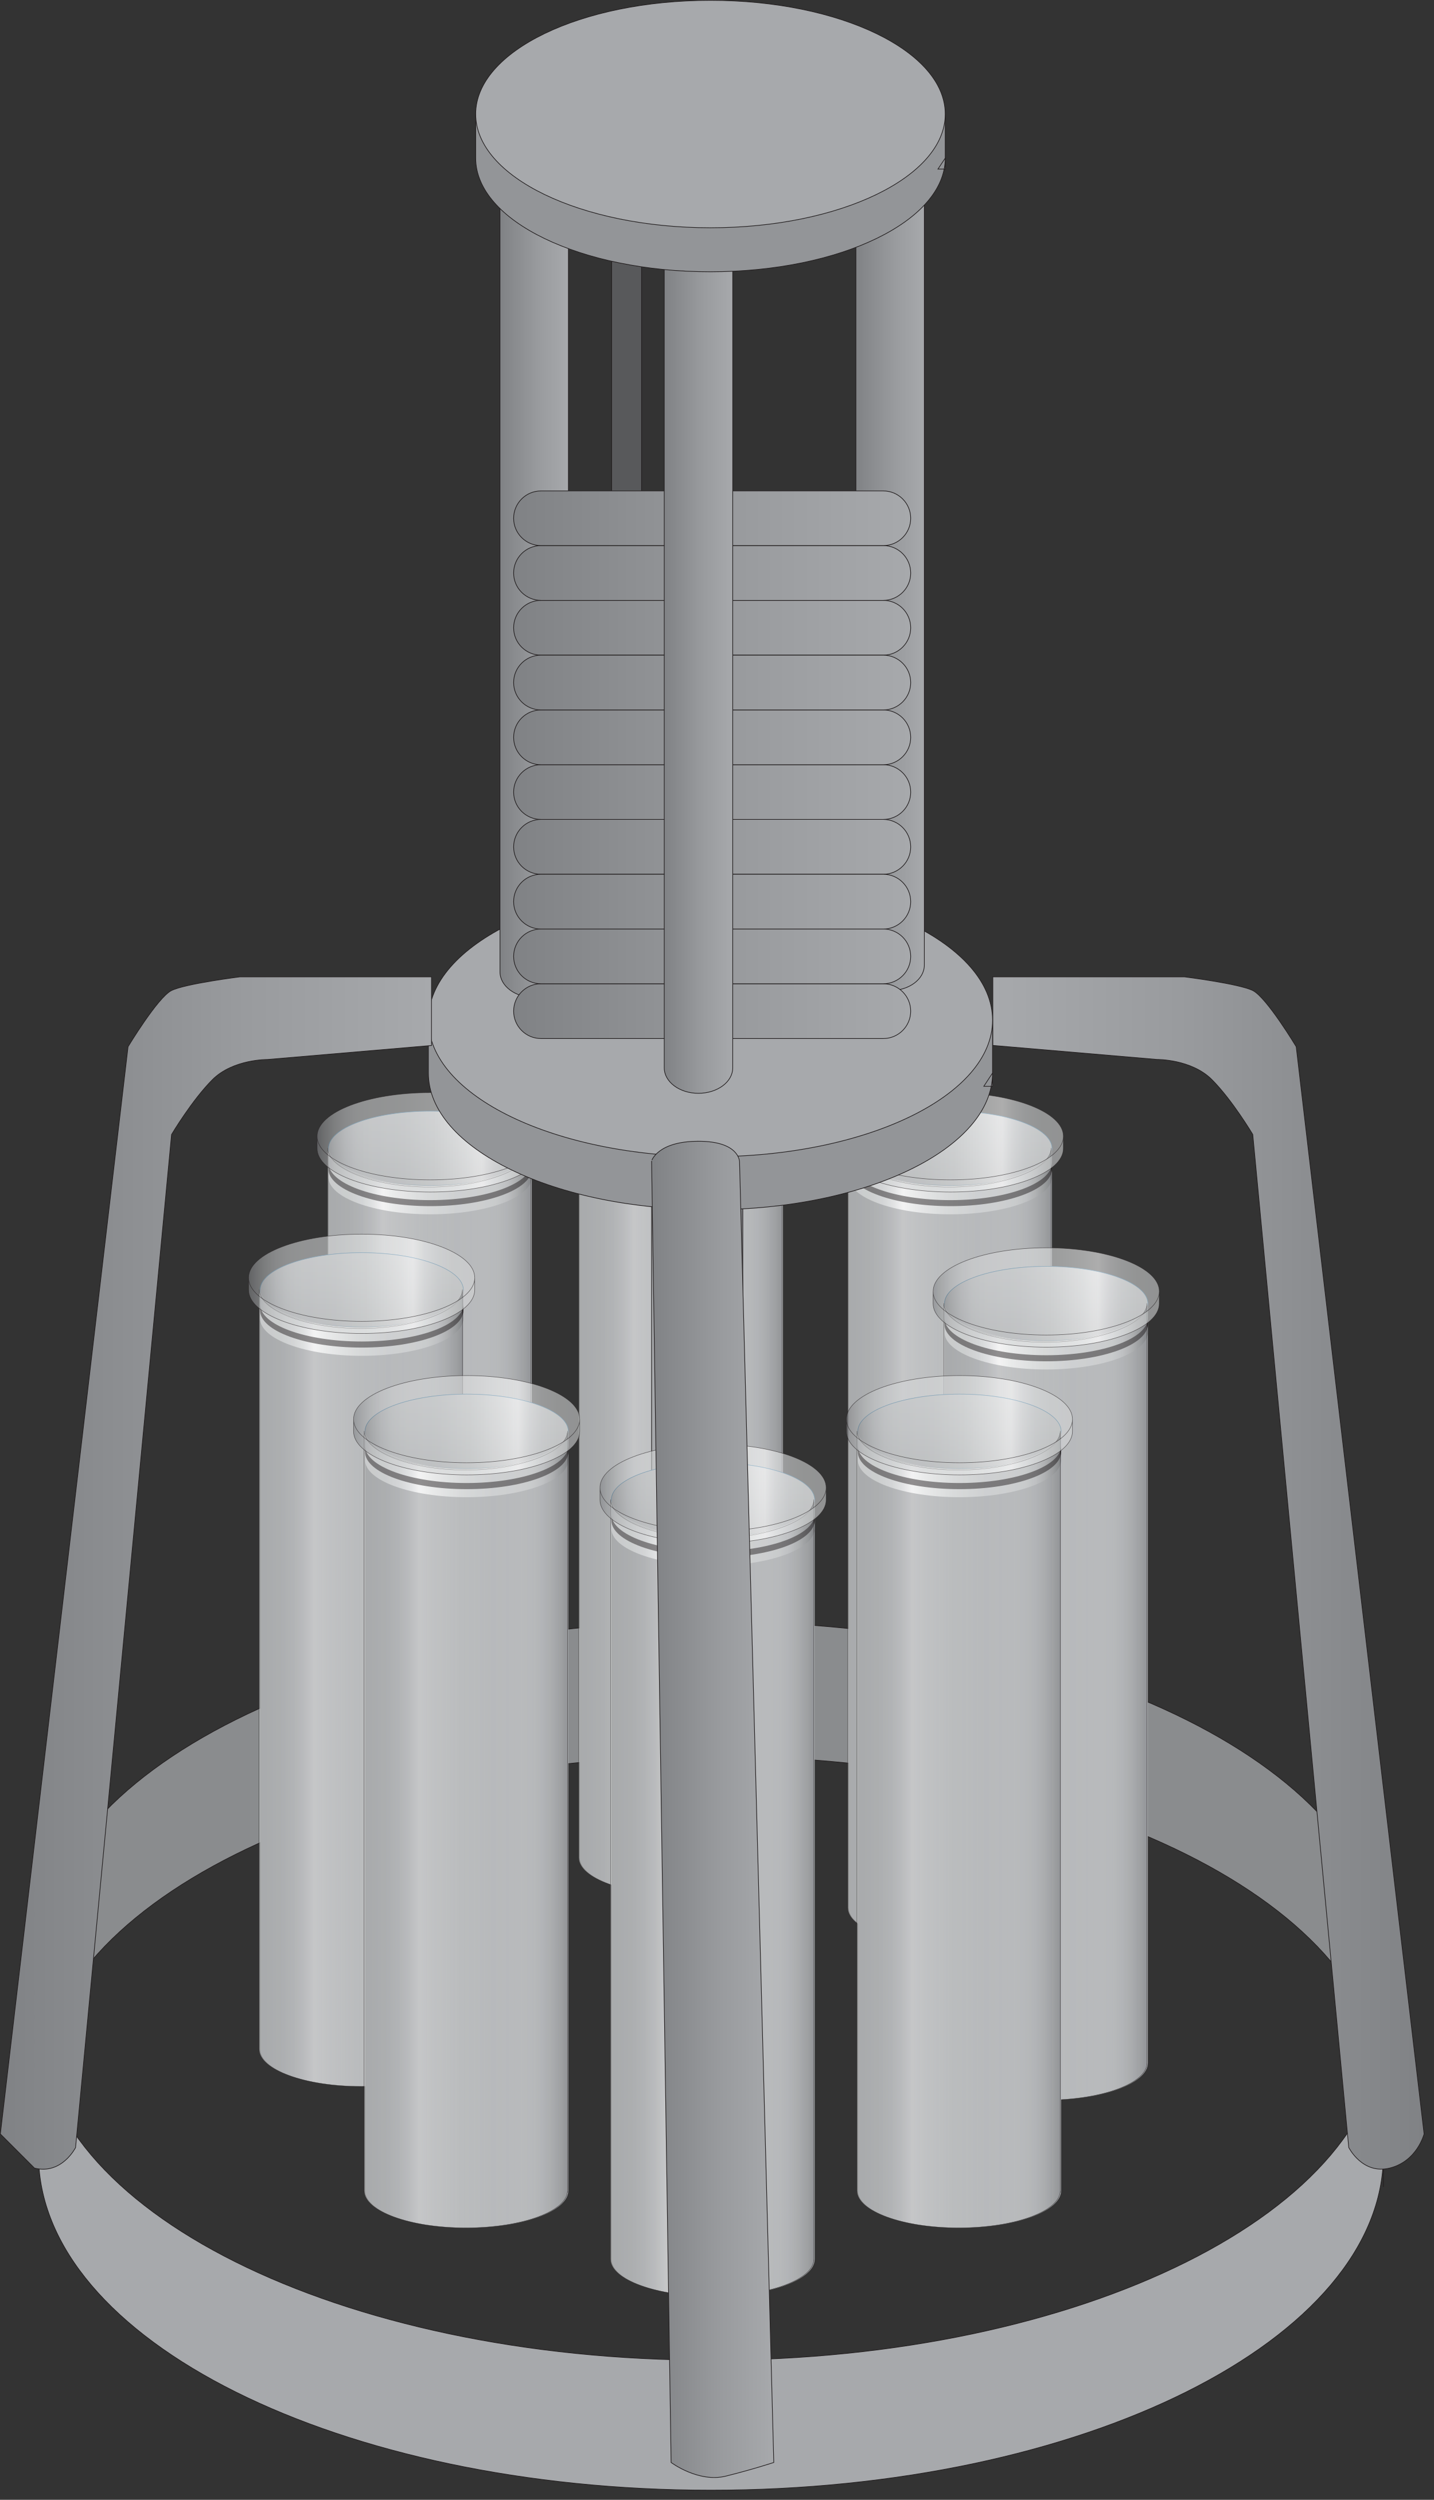 
        <svg xmlns:rdf="http://www.w3.org/1999/02/22-rdf-syntax-ns#" xmlns="http://www.w3.org/2000/svg" xmlns:cc="http://creativecommons.org/ns#" xmlns:xlink="http://www.w3.org/1999/xlink" xmlns:dc="http://purl.org/dc/elements/1.1/" x="0px" y="0px" width="288" height="502" viewBox="0 0 288 502" xml:space="preserve">
            <rect x="0" y="0" width="288" height="502" fill="#333333" stroke="none"/>
            <title>Autosampler</title>
            <desc xmlns:ian_image_library="https://ian.umces.edu/media-library/">
                <ian_image_library:title>Autosampler</ian_image_library:title>
                <ian_image_library:descr>Illustration of autosampler</ian_image_library:descr>
                <ian_image_library:scene>
                    <ian_image_library:contains>science, scientific, research, experimental, test, autosampler, equipment, device</ian_image_library:contains>
                    <ian_image_library:when>2003-01-01</ian_image_library:when>
                </ian_image_library:scene>
            </desc>
            
 <defs></defs>
 <path stroke="#231F20" stroke-width=".136" d="m277.84 406.57c0 37.217-60.472 67.404-135.06 67.404-74.564 0-135.05-30.188-135.05-67.404v26.085c0 37.238 60.483 67.414 135.05 67.414 74.586 0 135.06-30.176 135.06-67.414v6.519-32.613z" fill="#A7A9AC"/>
 <path stroke="#231F20" stroke-width=".136" d="m277.84 393.06c0-37.25-60.472-67.437-135.06-67.437-74.564 0-135.05 30.187-135.05 67.437v26.998c0-37.238 60.483-67.403 135.05-67.403 74.586 0 135.06 30.165 135.06 67.403v-27z" fill="#8A8C8E"/>
 <linearGradient id="ian_symbols_eba7e36249dd7f24f54f1f420cc54f11" y2="213.1" gradientUnits="userSpaceOnUse" x2="136.84" y1="228.03" x1="136.84">
  <stop stop-color="#808285" offset="0"/>
  <stop stop-color="#999B9E" offset=".569"/>
  <stop stop-color="#A7A9AC" offset="1"/>
 </linearGradient>
 <path stroke="#0072BC" stroke-width=".105" d="m136.84 228.03c11.274 0 20.415-3.33 20.415-7.454 0-4.125-9.141-7.476-20.415-7.476s-20.415 3.352-20.415 7.476c0 4.12 9.14 7.45 20.42 7.45z" fill="url(#ian_symbols_eba7e36249dd7f24f54f1f420cc54f11)"/>
 <linearGradient id="ian_symbols_b7ed10f3cf2399f49dc3aa6f6c8823f5" y2="300.34" gradientUnits="userSpaceOnUse" x2="157.25" y1="300.34" x1="116.42">
  <stop stop-color="#808285" offset="0"/>
  <stop stop-color="#999B9E" offset=".569"/>
  <stop stop-color="#A7A9AC" offset="1"/>
 </linearGradient>
 <path d="m157.25 220.57v152.81-.326c0 4.113-9.141 7.454-20.415 7.454s-20.415-3.341-20.415-7.454v.326-153.2c0 4.135 9.141 7.846 20.415 7.846s20.415-3.711 20.415-7.846v.39z" fill="url(#ian_symbols_b7ed10f3cf2399f49dc3aa6f6c8823f5)"/>
 <linearGradient id="ian_symbols_2292bafa99db89f49137aaefe1a4dc71" y2="226.99" gradientUnits="userSpaceOnUse" x2="157.25" y1="226.99" x1="116.42">
  <stop stop-color="#D1D3D4" offset="0"/>
  <stop stop-color="#D4D6D6" offset=".101"/>
  <stop stop-color="#DCDEDF" offset=".167"/>
  <stop stop-color="#EBECED" offset=".222"/>
  <stop stop-color="#fff" offset=".27"/>
  <stop stop-color="#F3F4F4" offset=".335"/>
  <stop stop-color="#E0E2E2" offset=".477"/>
  <stop stop-color="#D5D7D8" offset=".623"/>
  <stop stop-color="#D1D3D4" offset=".775"/>
  <stop stop-color="#CDCFD0" offset=".828"/>
  <stop stop-color="#C2C4C6" offset=".877"/>
  <stop stop-color="#B0B2B3" offset=".924"/>
  <stop stop-color="#96989A" offset=".97"/>
  <stop stop-color="#808285" offset="1"/>
 </linearGradient>
 <path opacity=".8" d="m157.25 220.57v6.094-.337c0 4.114-9.141 7.465-20.415 7.465s-20.415-3.352-20.415-7.465v.337-6.486c0 4.135 9.141 7.846 20.415 7.846s20.415-3.711 20.415-7.846v.39z" fill="url(#ian_symbols_2292bafa99db89f49137aaefe1a4dc71)"/>
 <path d="m116.42 224.7c0 4.114 9.141 7.455 20.415 7.455s20.415-3.341 20.415-7.455v-1.229c0 4.125-9.141 7.465-20.415 7.465s-20.415-3.341-20.415-7.465v1.22z" fill="#231F20"/>
 <path stroke="#231F20" stroke-width=".053" d="m157.08 220.87v152.51-.326c0 4.113-9.141 7.454-20.415 7.454-11.269 0-20.426-3.341-20.426-7.454v.326-152.9c0 4.135 9.157 7.857 20.426 7.857 11.274 0 20.415-3.722 20.415-7.857v.39z" fill="none"/>
 <linearGradient id="ian_symbols_0e7445b4353475c4a16f7fe1adfc8b92" y2="220.56" gradientUnits="userSpaceOnUse" x2="116.42" y1="220.56" x1="157.25">
  <stop stop-color="#D1D3D4" offset="0"/>
  <stop stop-color="#D4D6D6" offset=".101"/>
  <stop stop-color="#DCDEDF" offset=".167"/>
  <stop stop-color="#EBECED" offset=".222"/>
  <stop stop-color="#fff" offset=".27"/>
  <stop stop-color="#F3F4F4" offset=".335"/>
  <stop stop-color="#E0E2E2" offset=".477"/>
  <stop stop-color="#D5D7D8" offset=".623"/>
  <stop stop-color="#D1D3D4" offset=".775"/>
  <stop stop-color="#CDCFD0" offset=".828"/>
  <stop stop-color="#C2C4C6" offset=".877"/>
  <stop stop-color="#B0B2B3" offset=".924"/>
  <stop stop-color="#96989A" offset=".97"/>
  <stop stop-color="#808285" offset="1"/>
 </linearGradient>
 <path opacity=".36" stroke="#231F20" stroke-width=".105" d="m136.84 228.03c11.274 0 20.415-3.341 20.415-7.454 0-4.125-9.141-7.476-20.415-7.476s-20.415 3.352-20.415 7.476c0 4.11 9.14 7.45 20.42 7.45z" fill="url(#ian_symbols_0e7445b4353475c4a16f7fe1adfc8b92)"/>
 <linearGradient id="ian_symbols_1118d2a2fe174174990d861b2c2938f3" y2="218.12" gradientUnits="userSpaceOnUse" x2="114.14" y1="218.12" x1="159.55">
  <stop stop-color="#D1D3D4" offset="0"/>
  <stop stop-color="#D4D6D6" offset=".101"/>
  <stop stop-color="#DCDEDF" offset=".167"/>
  <stop stop-color="#EBECED" offset=".222"/>
  <stop stop-color="#fff" offset=".27"/>
  <stop stop-color="#F3F4F4" offset=".335"/>
  <stop stop-color="#E0E2E2" offset=".477"/>
  <stop stop-color="#D5D7D8" offset=".623"/>
  <stop stop-color="#D1D3D4" offset=".775"/>
  <stop stop-color="#CDCFD0" offset=".828"/>
  <stop stop-color="#C2C4C6" offset=".877"/>
  <stop stop-color="#B0B2B3" offset=".924"/>
  <stop stop-color="#96989A" offset=".97"/>
  <stop stop-color="#808285" offset="1"/>
 </linearGradient>
 <path opacity=".6" d="m136.84 226.88c12.547 0 22.711-3.928 22.711-8.771 0-4.842-10.164-8.76-22.711-8.76-12.525 0-22.7 3.918-22.7 8.76 0 4.85 10.17 8.77 22.7 8.77z" fill="url(#ian_symbols_1118d2a2fe174174990d861b2c2938f3)"/>
 <path opacity=".6" stroke="#231F20" stroke-width=".105" d="m159.55 218.11c0-4.842-10.164-8.76-22.711-8.76-12.525 0-22.7 3.918-22.7 8.76" fill="none"/>
 <linearGradient id="ian_symbols_0659adcfb71ae35429c1ae9725aa11a0" y2="300.49" gradientUnits="userSpaceOnUse" x2="157.08" y1="300.49" x1="116.24">
  <stop stop-color="#D1D3D4" offset="0"/>
  <stop stop-color="#D4D6D6" offset=".101"/>
  <stop stop-color="#DCDEDF" offset=".167"/>
  <stop stop-color="#EBECED" offset=".222"/>
  <stop stop-color="#fff" offset=".27"/>
  <stop stop-color="#F3F4F4" offset=".335"/>
  <stop stop-color="#E0E2E2" offset=".477"/>
  <stop stop-color="#D5D7D8" offset=".623"/>
  <stop stop-color="#D1D3D4" offset=".775"/>
  <stop stop-color="#CDCFD0" offset=".828"/>
  <stop stop-color="#C2C4C6" offset=".877"/>
  <stop stop-color="#B0B2B3" offset=".924"/>
  <stop stop-color="#96989A" offset=".97"/>
  <stop stop-color="#808285" offset="1"/>
 </linearGradient>
 <path opacity=".5" stroke="#231F20" stroke-width=".053" d="m157.08 220.87v152.51-.326c0 4.113-9.141 7.454-20.415 7.454-11.269 0-20.426-3.341-20.426-7.454v.326-152.9c0 4.135 9.157 7.857 20.426 7.857 11.274 0 20.415-3.722 20.415-7.857v.39z" fill="url(#ian_symbols_0659adcfb71ae35429c1ae9725aa11a0)"/>
 <linearGradient id="ian_symbols_a73c49c1364eeae411c3db2a0987f0b9" y2="223.72" gradientUnits="userSpaceOnUse" x2="114.14" y1="223.72" x1="159.55">
  <stop stop-color="#D1D3D4" offset="0"/>
  <stop stop-color="#D4D6D6" offset=".101"/>
  <stop stop-color="#DCDEDF" offset=".167"/>
  <stop stop-color="#EBECED" offset=".222"/>
  <stop stop-color="#fff" offset=".27"/>
  <stop stop-color="#F3F4F4" offset=".335"/>
  <stop stop-color="#E0E2E2" offset=".477"/>
  <stop stop-color="#D5D7D8" offset=".623"/>
  <stop stop-color="#D1D3D4" offset=".775"/>
  <stop stop-color="#CDCFD0" offset=".828"/>
  <stop stop-color="#C2C4C6" offset=".877"/>
  <stop stop-color="#B0B2B3" offset=".924"/>
  <stop stop-color="#96989A" offset=".97"/>
  <stop stop-color="#808285" offset="1"/>
 </linearGradient>
 <path opacity=".6" stroke="#231F20" stroke-width=".105" d="m114.14 218.11c0 4.843 10.175 8.771 22.7 8.771 12.547 0 22.711-3.928 22.711-8.771v2.459c0 4.842-10.164 8.749-22.711 8.749-12.525 0-22.7-3.907-22.7-8.749v-2.46z" fill="url(#ian_symbols_a73c49c1364eeae411c3db2a0987f0b9)"/>
 <linearGradient id="ian_symbols_161cd7b8f880a114ad0050e6aca519bc" y2="223.14" gradientUnits="userSpaceOnUse" x2="190.86" y1="238.08" x1="190.86">
  <stop stop-color="#808285" offset="0"/>
  <stop stop-color="#999B9E" offset=".569"/>
  <stop stop-color="#A7A9AC" offset="1"/>
 </linearGradient>
 <path stroke="#0072BC" stroke-width=".105" d="m190.89 238.08c11.263 0 20.388-3.33 20.388-7.454 0-4.125-9.125-7.487-20.388-7.487-11.307 0-20.437 3.363-20.437 7.487 0 4.12 9.13 7.45 20.44 7.45z" fill="url(#ian_symbols_161cd7b8f880a114ad0050e6aca519bc)"/>
 <linearGradient id="ian_symbols_18a8abccdb7fad04a1840b48580816ff" y2="310.41" gradientUnits="userSpaceOnUse" x2="211.27" y1="310.41" x1="170.45">
  <stop stop-color="#808285" offset="0"/>
  <stop stop-color="#999B9E" offset=".569"/>
  <stop stop-color="#A7A9AC" offset="1"/>
 </linearGradient>
 <path d="m211.27 230.63v152.83-.349c0 4.114-9.125 7.466-20.388 7.466-11.307 0-20.437-3.352-20.437-7.466v.349-153.21c0 4.124 9.13 7.835 20.437 7.835 11.263 0 20.388-3.711 20.388-7.835v.39z" fill="url(#ian_symbols_18a8abccdb7fad04a1840b48580816ff)"/>
 <linearGradient id="ian_symbols_2fffe4f66c1f2f14191e3f7206797be3" y2="237.05" gradientUnits="userSpaceOnUse" x2="211.27" y1="237.05" x1="170.45">
  <stop stop-color="#D1D3D4" offset="0"/>
  <stop stop-color="#D4D6D6" offset=".101"/>
  <stop stop-color="#DCDEDF" offset=".167"/>
  <stop stop-color="#EBECED" offset=".222"/>
  <stop stop-color="#fff" offset=".27"/>
  <stop stop-color="#F3F4F4" offset=".335"/>
  <stop stop-color="#E0E2E2" offset=".477"/>
  <stop stop-color="#D5D7D8" offset=".623"/>
  <stop stop-color="#D1D3D4" offset=".775"/>
  <stop stop-color="#CDCFD0" offset=".828"/>
  <stop stop-color="#C2C4C6" offset=".877"/>
  <stop stop-color="#B0B2B3" offset=".924"/>
  <stop stop-color="#96989A" offset=".97"/>
  <stop stop-color="#808285" offset="1"/>
 </linearGradient>
 <path opacity=".8" d="m211.27 230.63v6.094-.337c0 4.114-9.125 7.465-20.388 7.465-11.307 0-20.437-3.352-20.437-7.465v.337-6.475c0 4.124 9.13 7.835 20.437 7.835 11.263 0 20.388-3.711 20.388-7.835v.39z" fill="url(#ian_symbols_2fffe4f66c1f2f14191e3f7206797be3)"/>
 <path d="m170.45 234.75c0 4.114 9.13 7.465 20.437 7.465 11.263 0 20.388-3.352 20.388-7.465v-1.229c0 4.124-9.125 7.487-20.388 7.487-11.307 0-20.437-3.363-20.437-7.487v1.22z" fill="#231F20"/>
 <path stroke="#231F20" stroke-width=".053" d="m211.1 230.92v152.54-.349c0 4.114-9.151 7.466-20.415 7.466-11.273 0-20.415-3.352-20.415-7.466v.349-152.92c0 4.125 9.141 7.846 20.415 7.846 11.264 0 20.415-3.722 20.415-7.846v.38z" fill="none"/>
 <linearGradient id="ian_symbols_b1c82667b16c8e24e13729d2ff9f6c30" y2="230.61" gradientUnits="userSpaceOnUse" x2="170.45" y1="230.61" x1="211.27">
  <stop stop-color="#D1D3D4" offset="0"/>
  <stop stop-color="#D4D6D6" offset=".101"/>
  <stop stop-color="#DCDEDF" offset=".167"/>
  <stop stop-color="#EBECED" offset=".222"/>
  <stop stop-color="#fff" offset=".27"/>
  <stop stop-color="#F3F4F4" offset=".335"/>
  <stop stop-color="#E0E2E2" offset=".477"/>
  <stop stop-color="#D5D7D8" offset=".623"/>
  <stop stop-color="#D1D3D4" offset=".775"/>
  <stop stop-color="#CDCFD0" offset=".828"/>
  <stop stop-color="#C2C4C6" offset=".877"/>
  <stop stop-color="#B0B2B3" offset=".924"/>
  <stop stop-color="#96989A" offset=".97"/>
  <stop stop-color="#808285" offset="1"/>
 </linearGradient>
 <path opacity=".36" stroke="#231F20" stroke-width=".105" d="m190.89 238.08c11.263 0 20.388-3.341 20.388-7.454 0-4.125-9.125-7.487-20.388-7.487-11.307 0-20.437 3.363-20.437 7.487 0 4.11 9.13 7.45 20.44 7.45z" fill="url(#ian_symbols_b1c82667b16c8e24e13729d2ff9f6c30)"/>
 <linearGradient id="ian_symbols_17198f03c1ed2b64a57b7173754fd6ec" y2="228.18" gradientUnits="userSpaceOnUse" x2="168.17" y1="228.18" x1="213.57">
  <stop stop-color="#D1D3D4" offset="0"/>
  <stop stop-color="#D4D6D6" offset=".101"/>
  <stop stop-color="#DCDEDF" offset=".167"/>
  <stop stop-color="#EBECED" offset=".222"/>
  <stop stop-color="#fff" offset=".27"/>
  <stop stop-color="#F3F4F4" offset=".335"/>
  <stop stop-color="#E0E2E2" offset=".477"/>
  <stop stop-color="#D5D7D8" offset=".623"/>
  <stop stop-color="#D1D3D4" offset=".775"/>
  <stop stop-color="#CDCFD0" offset=".828"/>
  <stop stop-color="#C2C4C6" offset=".877"/>
  <stop stop-color="#B0B2B3" offset=".924"/>
  <stop stop-color="#96989A" offset=".97"/>
  <stop stop-color="#808285" offset="1"/>
 </linearGradient>
 <path opacity=".6" d="m190.89 236.94c12.52 0 22.679-3.917 22.679-8.76 0-4.842-10.159-8.76-22.679-8.76-12.563 0-22.722 3.918-22.722 8.76-.01 4.84 10.15 8.76 22.72 8.76z" fill="url(#ian_symbols_17198f03c1ed2b64a57b7173754fd6ec)"/>
 <path opacity=".6" stroke="#231F20" stroke-width=".105" d="m213.56 228.18c0-4.842-10.159-8.76-22.679-8.76-12.563 0-22.722 3.918-22.722 8.76" fill="none"/>
 <linearGradient id="ian_symbols_656b73cd09418404cd2ddde95768a0d4" y2="310.56" gradientUnits="userSpaceOnUse" x2="211.11" y1="310.56" x1="170.28">
  <stop stop-color="#D1D3D4" offset="0"/>
  <stop stop-color="#D4D6D6" offset=".101"/>
  <stop stop-color="#DCDEDF" offset=".167"/>
  <stop stop-color="#EBECED" offset=".222"/>
  <stop stop-color="#fff" offset=".27"/>
  <stop stop-color="#F3F4F4" offset=".335"/>
  <stop stop-color="#E0E2E2" offset=".477"/>
  <stop stop-color="#D5D7D8" offset=".623"/>
  <stop stop-color="#D1D3D4" offset=".775"/>
  <stop stop-color="#CDCFD0" offset=".828"/>
  <stop stop-color="#C2C4C6" offset=".877"/>
  <stop stop-color="#B0B2B3" offset=".924"/>
  <stop stop-color="#96989A" offset=".97"/>
  <stop stop-color="#808285" offset="1"/>
 </linearGradient>
 <path opacity=".5" stroke="#231F20" stroke-width=".053" d="m211.1 230.92v152.54-.349c0 4.114-9.151 7.466-20.415 7.466-11.273 0-20.415-3.352-20.415-7.466v.349-152.92c0 4.125 9.141 7.846 20.415 7.846 11.264 0 20.415-3.722 20.415-7.846v.38z" fill="url(#ian_symbols_656b73cd09418404cd2ddde95768a0d4)"/>
 <linearGradient id="ian_symbols_1e72a481a12386c4858888cd4da153bc" y2="233.78" gradientUnits="userSpaceOnUse" x2="168.17" y1="233.78" x1="213.57">
  <stop stop-color="#D1D3D4" offset="0"/>
  <stop stop-color="#D4D6D6" offset=".101"/>
  <stop stop-color="#DCDEDF" offset=".167"/>
  <stop stop-color="#EBECED" offset=".222"/>
  <stop stop-color="#fff" offset=".27"/>
  <stop stop-color="#F3F4F4" offset=".335"/>
  <stop stop-color="#E0E2E2" offset=".477"/>
  <stop stop-color="#D5D7D8" offset=".623"/>
  <stop stop-color="#D1D3D4" offset=".775"/>
  <stop stop-color="#CDCFD0" offset=".828"/>
  <stop stop-color="#C2C4C6" offset=".877"/>
  <stop stop-color="#B0B2B3" offset=".924"/>
  <stop stop-color="#96989A" offset=".97"/>
  <stop stop-color="#808285" offset="1"/>
 </linearGradient>
 <path opacity=".6" stroke="#231F20" stroke-width=".105" d="m168.16 228.18c0 4.843 10.158 8.76 22.722 8.76 12.52 0 22.679-3.917 22.679-8.76v2.449c0 4.842-10.159 8.749-22.679 8.749-12.563 0-22.722-3.907-22.722-8.749v-2.45z" fill="url(#ian_symbols_1e72a481a12386c4858888cd4da153bc)"/>
 <linearGradient id="ian_symbols_dc9dbc6b92b5590491fdd1d67a68d60b" y2="254.31" gradientUnits="userSpaceOnUse" x2="210.11" y1="269.25" x1="210.11">
  <stop stop-color="#808285" offset="0"/>
  <stop stop-color="#999B9E" offset=".569"/>
  <stop stop-color="#A7A9AC" offset="1"/>
 </linearGradient>
 <path stroke="#0072BC" stroke-width=".105" d="m210.12 269.25c11.274 0 20.415-3.33 20.415-7.465s-9.141-7.476-20.415-7.476c-11.284 0-20.426 3.341-20.426 7.476s9.14 7.47 20.43 7.47z" fill="url(#ian_symbols_dc9dbc6b92b5590491fdd1d67a68d60b)"/>
 <linearGradient id="ian_symbols_9950f0c8e878ad843522d11d7d178f83" y2="341.56" gradientUnits="userSpaceOnUse" x2="230.53" y1="341.56" x1="189.69">
  <stop stop-color="#808285" offset="0"/>
  <stop stop-color="#999B9E" offset=".569"/>
  <stop stop-color="#A7A9AC" offset="1"/>
 </linearGradient>
 <path d="m230.53 261.78v152.83-.337c0 4.113-9.141 7.454-20.415 7.454-11.284 0-20.426-3.341-20.426-7.454v.337-153.22c0 4.146 9.142 7.857 20.426 7.857 11.274 0 20.415-3.711 20.415-7.857v.39z" fill="url(#ian_symbols_9950f0c8e878ad843522d11d7d178f83)"/>
 <linearGradient id="ian_symbols_b89d780bac542b64b16c576e6fcb7e53" y2="268.2" gradientUnits="userSpaceOnUse" x2="230.53" y1="268.2" x1="189.69">
  <stop stop-color="#D1D3D4" offset="0"/>
  <stop stop-color="#D4D6D6" offset=".101"/>
  <stop stop-color="#DCDEDF" offset=".167"/>
  <stop stop-color="#EBECED" offset=".222"/>
  <stop stop-color="#fff" offset=".27"/>
  <stop stop-color="#F3F4F4" offset=".335"/>
  <stop stop-color="#E0E2E2" offset=".477"/>
  <stop stop-color="#D5D7D8" offset=".623"/>
  <stop stop-color="#D1D3D4" offset=".775"/>
  <stop stop-color="#CDCFD0" offset=".828"/>
  <stop stop-color="#C2C4C6" offset=".877"/>
  <stop stop-color="#B0B2B3" offset=".924"/>
  <stop stop-color="#96989A" offset=".97"/>
  <stop stop-color="#808285" offset="1"/>
 </linearGradient>
 <path opacity=".8" d="m230.53 261.78v6.105-.348c0 4.124-9.141 7.476-20.415 7.476-11.284 0-20.426-3.352-20.426-7.476v.348-6.497c0 4.146 9.142 7.857 20.426 7.857 11.274 0 20.415-3.711 20.415-7.857v.39z" fill="url(#ian_symbols_b89d780bac542b64b16c576e6fcb7e53)"/>
 <path d="m189.69 265.92c0 4.113 9.142 7.454 20.426 7.454 11.274 0 20.415-3.341 20.415-7.454v-1.229c0 4.124-9.141 7.465-20.415 7.465-11.284 0-20.426-3.341-20.426-7.465v1.22z" fill="#231F20"/>
 <path stroke="#231F20" stroke-width=".053" d="m230.36 262.09v152.52-.337c0 4.113-9.152 7.454-20.426 7.454s-20.404-3.341-20.404-7.454v.337-152.9c0 4.113 9.13 7.846 20.404 7.846 11.273 0 20.426-3.733 20.426-7.846v.38z" fill="none"/>
 <linearGradient id="ian_symbols_f472c89314021434f9dfe65759a70cdc" y2="261.78" gradientUnits="userSpaceOnUse" x2="189.69" y1="261.78" x1="230.53">
  <stop stop-color="#D1D3D4" offset="0"/>
  <stop stop-color="#D4D6D6" offset=".101"/>
  <stop stop-color="#DCDEDF" offset=".167"/>
  <stop stop-color="#EBECED" offset=".222"/>
  <stop stop-color="#fff" offset=".27"/>
  <stop stop-color="#F3F4F4" offset=".335"/>
  <stop stop-color="#E0E2E2" offset=".477"/>
  <stop stop-color="#D5D7D8" offset=".623"/>
  <stop stop-color="#D1D3D4" offset=".775"/>
  <stop stop-color="#CDCFD0" offset=".828"/>
  <stop stop-color="#C2C4C6" offset=".877"/>
  <stop stop-color="#B0B2B3" offset=".924"/>
  <stop stop-color="#96989A" offset=".97"/>
  <stop stop-color="#808285" offset="1"/>
 </linearGradient>
 <path opacity=".36" stroke="#231F20" stroke-width=".105" d="m210.12 269.25c11.274 0 20.415-3.341 20.415-7.465 0-4.135-9.141-7.476-20.415-7.476-11.284 0-20.426 3.341-20.426 7.476 0 4.13 9.14 7.47 20.43 7.47z" fill="url(#ian_symbols_f472c89314021434f9dfe65759a70cdc)"/>
 <linearGradient id="ian_symbols_e6343c7b3b9ad1f4f1bb94b0d2c75c56" y2="259.34" gradientUnits="userSpaceOnUse" x2="187.4" y1="259.34" x1="232.83">
  <stop stop-color="#D1D3D4" offset="0"/>
  <stop stop-color="#D4D6D6" offset=".101"/>
  <stop stop-color="#DCDEDF" offset=".167"/>
  <stop stop-color="#EBECED" offset=".222"/>
  <stop stop-color="#fff" offset=".27"/>
  <stop stop-color="#F3F4F4" offset=".335"/>
  <stop stop-color="#E0E2E2" offset=".477"/>
  <stop stop-color="#D5D7D8" offset=".623"/>
  <stop stop-color="#D1D3D4" offset=".775"/>
  <stop stop-color="#CDCFD0" offset=".828"/>
  <stop stop-color="#C2C4C6" offset=".877"/>
  <stop stop-color="#B0B2B3" offset=".924"/>
  <stop stop-color="#96989A" offset=".97"/>
  <stop stop-color="#808285" offset="1"/>
 </linearGradient>
 <path opacity=".6" d="m210.12 268.1c12.547 0 22.711-3.939 22.711-8.76 0-4.854-10.164-8.76-22.711-8.76-12.536 0-22.711 3.907-22.711 8.76-.01 4.83 10.17 8.76 22.71 8.76z" fill="url(#ian_symbols_e6343c7b3b9ad1f4f1bb94b0d2c75c56)"/>
 <path opacity=".6" stroke="#231F20" stroke-width=".105" d="m232.83 259.34c0-4.854-10.164-8.76-22.711-8.76-12.536 0-22.711 3.907-22.711 8.76" fill="none"/>
 <linearGradient id="ian_symbols_a896a2e53f9478149169320e1c180c29" y2="341.72" gradientUnits="userSpaceOnUse" x2="230.36" y1="341.72" x1="189.53">
  <stop stop-color="#D1D3D4" offset="0"/>
  <stop stop-color="#D4D6D6" offset=".101"/>
  <stop stop-color="#DCDEDF" offset=".167"/>
  <stop stop-color="#EBECED" offset=".222"/>
  <stop stop-color="#fff" offset=".27"/>
  <stop stop-color="#F3F4F4" offset=".335"/>
  <stop stop-color="#E0E2E2" offset=".477"/>
  <stop stop-color="#D5D7D8" offset=".623"/>
  <stop stop-color="#D1D3D4" offset=".775"/>
  <stop stop-color="#CDCFD0" offset=".828"/>
  <stop stop-color="#C2C4C6" offset=".877"/>
  <stop stop-color="#B0B2B3" offset=".924"/>
  <stop stop-color="#96989A" offset=".97"/>
  <stop stop-color="#808285" offset="1"/>
 </linearGradient>
 <path opacity=".5" stroke="#231F20" stroke-width=".053" d="m230.36 262.09v152.52-.337c0 4.113-9.152 7.454-20.426 7.454s-20.404-3.341-20.404-7.454v.337-152.9c0 4.113 9.13 7.846 20.404 7.846 11.273 0 20.426-3.733 20.426-7.846v.38z" fill="url(#ian_symbols_a896a2e53f9478149169320e1c180c29)"/>
 <linearGradient id="ian_symbols_0ee09bd8945aa6f435efd1c23f97b761" y2="264.94" gradientUnits="userSpaceOnUse" x2="187.4" y1="264.94" x1="232.83">
  <stop stop-color="#D1D3D4" offset="0"/>
  <stop stop-color="#D4D6D6" offset=".101"/>
  <stop stop-color="#DCDEDF" offset=".167"/>
  <stop stop-color="#EBECED" offset=".222"/>
  <stop stop-color="#fff" offset=".27"/>
  <stop stop-color="#F3F4F4" offset=".335"/>
  <stop stop-color="#E0E2E2" offset=".477"/>
  <stop stop-color="#D5D7D8" offset=".623"/>
  <stop stop-color="#D1D3D4" offset=".775"/>
  <stop stop-color="#CDCFD0" offset=".828"/>
  <stop stop-color="#C2C4C6" offset=".877"/>
  <stop stop-color="#B0B2B3" offset=".924"/>
  <stop stop-color="#96989A" offset=".97"/>
  <stop stop-color="#808285" offset="1"/>
 </linearGradient>
 <path opacity=".6" stroke="#231F20" stroke-width=".105" d="m187.4 259.34c0 4.821 10.175 8.76 22.711 8.76 12.547 0 22.711-3.939 22.711-8.76v2.438c0 4.832-10.164 8.76-22.711 8.76-12.536 0-22.711-3.929-22.711-8.76v-2.44z" fill="url(#ian_symbols_0ee09bd8945aa6f435efd1c23f97b761)"/>
 <linearGradient id="ian_symbols_4a89954f5b0c8d8421eb80c73fc59184" y2="279.97" gradientUnits="userSpaceOnUse" x2="192.7" y1="294.92" x1="192.7">
  <stop stop-color="#808285" offset="0"/>
  <stop stop-color="#999B9E" offset=".569"/>
  <stop stop-color="#A7A9AC" offset="1"/>
 </linearGradient>
 <path stroke="#0072BC" stroke-width=".105" d="m192.7 294.92c11.269 0 20.41-3.352 20.41-7.476 0-4.125-9.142-7.476-20.41-7.476-11.279 0-20.415 3.352-20.415 7.476 0 4.13 9.14 7.48 20.42 7.48z" fill="url(#ian_symbols_4a89954f5b0c8d8421eb80c73fc59184)"/>
 <linearGradient id="ian_symbols_4aacfd9a6ea968045133c37fff94150d" y2="367.23" gradientUnits="userSpaceOnUse" x2="213.11" y1="367.23" x1="172.28">
  <stop stop-color="#808285" offset="0"/>
  <stop stop-color="#999B9E" offset=".569"/>
  <stop stop-color="#A7A9AC" offset="1"/>
 </linearGradient>
 <path d="m213.11 287.44v152.84-.359c0 4.125-9.142 7.466-20.41 7.466-11.279 0-20.415-3.341-20.415-7.466v.359-153.22c0 4.135 9.135 7.857 20.415 7.857 11.269 0 20.41-3.722 20.41-7.857v.38z" fill="url(#ian_symbols_4aacfd9a6ea968045133c37fff94150d)"/>
 <linearGradient id="ian_symbols_f6b1d8821454d4a4d12fa59d98aafbbc" y2="293.86" gradientUnits="userSpaceOnUse" x2="213.11" y1="293.86" x1="172.28">
  <stop stop-color="#D1D3D4" offset="0"/>
  <stop stop-color="#D4D6D6" offset=".101"/>
  <stop stop-color="#DCDEDF" offset=".167"/>
  <stop stop-color="#EBECED" offset=".222"/>
  <stop stop-color="#fff" offset=".27"/>
  <stop stop-color="#F3F4F4" offset=".335"/>
  <stop stop-color="#E0E2E2" offset=".477"/>
  <stop stop-color="#D5D7D8" offset=".623"/>
  <stop stop-color="#D1D3D4" offset=".775"/>
  <stop stop-color="#CDCFD0" offset=".828"/>
  <stop stop-color="#C2C4C6" offset=".877"/>
  <stop stop-color="#B0B2B3" offset=".924"/>
  <stop stop-color="#96989A" offset=".97"/>
  <stop stop-color="#808285" offset="1"/>
 </linearGradient>
 <path opacity=".8" d="m213.11 287.44v6.104-.348c0 4.135-9.142 7.465-20.41 7.465-11.279 0-20.415-3.33-20.415-7.465v.348-6.485c0 4.135 9.135 7.857 20.415 7.857 11.269 0 20.41-3.722 20.41-7.857v.37z" fill="url(#ian_symbols_f6b1d8821454d4a4d12fa59d98aafbbc)"/>
 <path d="m172.28 291.57c0 4.135 9.135 7.476 20.415 7.476 11.269 0 20.41-3.341 20.41-7.476v-1.208c0 4.103-9.142 7.455-20.41 7.455-11.279 0-20.415-3.352-20.415-7.455v1.21z" fill="#231F20"/>
 <path stroke="#231F20" stroke-width=".053" d="m212.93 287.74v152.54-.359c0 4.125-9.141 7.466-20.414 7.466-11.264 0-20.404-3.341-20.404-7.466v.359-152.91c0 4.135 9.141 7.846 20.404 7.846 11.273 0 20.414-3.71 20.414-7.846v.37z" fill="none"/>
 <linearGradient id="ian_symbols_0ed82926606b7d142949beefd6d93f59" y2="287.44" gradientUnits="userSpaceOnUse" x2="172.28" y1="287.44" x1="213.11">
  <stop stop-color="#D1D3D4" offset="0"/>
  <stop stop-color="#D4D6D6" offset=".101"/>
  <stop stop-color="#DCDEDF" offset=".167"/>
  <stop stop-color="#EBECED" offset=".222"/>
  <stop stop-color="#fff" offset=".27"/>
  <stop stop-color="#F3F4F4" offset=".335"/>
  <stop stop-color="#E0E2E2" offset=".477"/>
  <stop stop-color="#D5D7D8" offset=".623"/>
  <stop stop-color="#D1D3D4" offset=".775"/>
  <stop stop-color="#CDCFD0" offset=".828"/>
  <stop stop-color="#C2C4C6" offset=".877"/>
  <stop stop-color="#B0B2B3" offset=".924"/>
  <stop stop-color="#96989A" offset=".97"/>
  <stop stop-color="#808285" offset="1"/>
 </linearGradient>
 <path opacity=".36" stroke="#231F20" stroke-width=".105" d="m192.7 294.92c11.269 0 20.41-3.352 20.41-7.476 0-4.125-9.142-7.476-20.41-7.476-11.279 0-20.415 3.352-20.415 7.476 0 4.13 9.14 7.48 20.42 7.48z" fill="url(#ian_symbols_0ed82926606b7d142949beefd6d93f59)"/>
 <linearGradient id="ian_symbols_30151bc7090e87d441521c53fcc3bac4" y2="285" gradientUnits="userSpaceOnUse" x2="169.99" y1="285" x1="215.39">
  <stop stop-color="#D1D3D4" offset="0"/>
  <stop stop-color="#D4D6D6" offset=".101"/>
  <stop stop-color="#DCDEDF" offset=".167"/>
  <stop stop-color="#EBECED" offset=".222"/>
  <stop stop-color="#fff" offset=".27"/>
  <stop stop-color="#F3F4F4" offset=".335"/>
  <stop stop-color="#E0E2E2" offset=".477"/>
  <stop stop-color="#D5D7D8" offset=".623"/>
  <stop stop-color="#D1D3D4" offset=".775"/>
  <stop stop-color="#CDCFD0" offset=".828"/>
  <stop stop-color="#C2C4C6" offset=".877"/>
  <stop stop-color="#B0B2B3" offset=".924"/>
  <stop stop-color="#96989A" offset=".97"/>
  <stop stop-color="#808285" offset="1"/>
 </linearGradient>
 <path opacity=".6" d="m192.7 293.75c12.536 0 22.695-3.907 22.695-8.749 0-4.832-10.159-8.76-22.695-8.76s-22.705 3.928-22.705 8.76c-.01 4.85 10.16 8.75 22.7 8.75z" fill="url(#ian_symbols_30151bc7090e87d441521c53fcc3bac4)"/>
 <path opacity=".6" stroke="#231F20" stroke-width=".105" d="m215.39 285c0-4.832-10.159-8.76-22.695-8.76s-22.705 3.928-22.705 8.76" fill="none"/>
 <linearGradient id="ian_symbols_1213a1a3f46655e401bb67ff62c9c89a" y2="367.38" gradientUnits="userSpaceOnUse" x2="212.93" y1="367.38" x1="172.12">
  <stop stop-color="#D1D3D4" offset="0"/>
  <stop stop-color="#D4D6D6" offset=".101"/>
  <stop stop-color="#DCDEDF" offset=".167"/>
  <stop stop-color="#EBECED" offset=".222"/>
  <stop stop-color="#fff" offset=".27"/>
  <stop stop-color="#F3F4F4" offset=".335"/>
  <stop stop-color="#E0E2E2" offset=".477"/>
  <stop stop-color="#D5D7D8" offset=".623"/>
  <stop stop-color="#D1D3D4" offset=".775"/>
  <stop stop-color="#CDCFD0" offset=".828"/>
  <stop stop-color="#C2C4C6" offset=".877"/>
  <stop stop-color="#B0B2B3" offset=".924"/>
  <stop stop-color="#96989A" offset=".97"/>
  <stop stop-color="#808285" offset="1"/>
 </linearGradient>
 <path opacity=".5" stroke="#231F20" stroke-width=".053" d="m212.93 287.74v152.54-.359c0 4.125-9.141 7.466-20.414 7.466-11.264 0-20.404-3.341-20.404-7.466v.359-152.91c0 4.135 9.141 7.846 20.404 7.846 11.273 0 20.414-3.71 20.414-7.846v.37z" fill="url(#ian_symbols_1213a1a3f46655e401bb67ff62c9c89a)"/>
 <linearGradient id="ian_symbols_7a5787c6f29d668489ba5d5f21bb345e" y2="290.6" gradientUnits="userSpaceOnUse" x2="169.99" y1="290.6" x1="215.39">
  <stop stop-color="#D1D3D4" offset="0"/>
  <stop stop-color="#D4D6D6" offset=".101"/>
  <stop stop-color="#DCDEDF" offset=".167"/>
  <stop stop-color="#EBECED" offset=".222"/>
  <stop stop-color="#fff" offset=".27"/>
  <stop stop-color="#F3F4F4" offset=".335"/>
  <stop stop-color="#E0E2E2" offset=".477"/>
  <stop stop-color="#D5D7D8" offset=".623"/>
  <stop stop-color="#D1D3D4" offset=".775"/>
  <stop stop-color="#CDCFD0" offset=".828"/>
  <stop stop-color="#C2C4C6" offset=".877"/>
  <stop stop-color="#B0B2B3" offset=".924"/>
  <stop stop-color="#96989A" offset=".97"/>
  <stop stop-color="#808285" offset="1"/>
 </linearGradient>
 <path opacity=".6" stroke="#231F20" stroke-width=".105" d="m169.99 285c0 4.842 10.169 8.749 22.705 8.749s22.695-3.907 22.695-8.749v2.438c0 4.842-10.159 8.749-22.695 8.749s-22.705-3.907-22.705-8.749v-2.44z" fill="url(#ian_symbols_7a5787c6f29d668489ba5d5f21bb345e)"/>
 <linearGradient id="ian_symbols_b06e98731dc969543117d3952409182f" y2="223.14" gradientUnits="userSpaceOnUse" x2="86.38" y1="238.08" x1="86.38">
  <stop stop-color="#808285" offset="0"/>
  <stop stop-color="#999B9E" offset=".569"/>
  <stop stop-color="#A7A9AC" offset="1"/>
 </linearGradient>
 <path stroke="#0072BC" stroke-width=".105" d="m86.391 238.08c11.269 0 20.404-3.33 20.404-7.454 0-4.125-9.136-7.487-20.404-7.487s-20.425 3.363-20.425 7.487c-.005 4.12 9.152 7.45 20.42 7.45z" fill="url(#ian_symbols_b06e98731dc969543117d3952409182f)"/>
 <linearGradient id="ian_symbols_dd3a4a7616de25b40dcf2c4abfb08bd9" y2="310.41" gradientUnits="userSpaceOnUse" x2="106.8" y1="310.41" x1="65.966">
  <stop stop-color="#808285" offset="0"/>
  <stop stop-color="#999B9E" offset=".569"/>
  <stop stop-color="#A7A9AC" offset="1"/>
 </linearGradient>
 <path d="m106.8 230.63v152.83-.349c0 4.114-9.136 7.466-20.404 7.466s-20.425-3.352-20.425-7.466v.349-153.21c0 4.124 9.157 7.835 20.425 7.835 11.269 0 20.404-3.711 20.404-7.835v.39z" fill="url(#ian_symbols_dd3a4a7616de25b40dcf2c4abfb08bd9)"/>
 <linearGradient id="ian_symbols_af10c905640c58349d86c86e2de9c278" y2="237.05" gradientUnits="userSpaceOnUse" x2="106.8" y1="237.05" x1="65.966">
  <stop stop-color="#D1D3D4" offset="0"/>
  <stop stop-color="#D4D6D6" offset=".101"/>
  <stop stop-color="#DCDEDF" offset=".167"/>
  <stop stop-color="#EBECED" offset=".222"/>
  <stop stop-color="#fff" offset=".27"/>
  <stop stop-color="#F3F4F4" offset=".335"/>
  <stop stop-color="#E0E2E2" offset=".477"/>
  <stop stop-color="#D5D7D8" offset=".623"/>
  <stop stop-color="#D1D3D4" offset=".775"/>
  <stop stop-color="#CDCFD0" offset=".828"/>
  <stop stop-color="#C2C4C6" offset=".877"/>
  <stop stop-color="#B0B2B3" offset=".924"/>
  <stop stop-color="#96989A" offset=".97"/>
  <stop stop-color="#808285" offset="1"/>
 </linearGradient>
 <path opacity=".8" d="m106.8 230.63v6.094-.337c0 4.114-9.136 7.465-20.404 7.465s-20.425-3.352-20.425-7.465v.337-6.475c0 4.124 9.157 7.835 20.425 7.835 11.269 0 20.404-3.711 20.404-7.835v.39z" fill="url(#ian_symbols_af10c905640c58349d86c86e2de9c278)"/>
 <path d="m65.966 234.75c0 4.114 9.157 7.465 20.425 7.465 11.269 0 20.404-3.352 20.404-7.465v-1.229c0 4.124-9.136 7.487-20.404 7.487s-20.425-3.363-20.425-7.487v1.22z" fill="#231F20"/>
 <path stroke="#231F20" stroke-width=".053" d="m106.64 230.92v152.54-.349c0 4.114-9.141 7.466-20.415 7.466-11.285 0-20.426-3.352-20.426-7.466v.349-152.92c0 4.125 9.141 7.846 20.426 7.846 11.274 0 20.415-3.722 20.415-7.846v.38z" fill="none"/>
 <linearGradient id="ian_symbols_9b1dcf4597a9f584414fe9b5d25c41fa" y2="230.61" gradientUnits="userSpaceOnUse" x2="65.966" y1="230.61" x1="106.8">
  <stop stop-color="#D1D3D4" offset="0"/>
  <stop stop-color="#D4D6D6" offset=".101"/>
  <stop stop-color="#DCDEDF" offset=".167"/>
  <stop stop-color="#EBECED" offset=".222"/>
  <stop stop-color="#fff" offset=".27"/>
  <stop stop-color="#F3F4F4" offset=".335"/>
  <stop stop-color="#E0E2E2" offset=".477"/>
  <stop stop-color="#D5D7D8" offset=".623"/>
  <stop stop-color="#D1D3D4" offset=".775"/>
  <stop stop-color="#CDCFD0" offset=".828"/>
  <stop stop-color="#C2C4C6" offset=".877"/>
  <stop stop-color="#B0B2B3" offset=".924"/>
  <stop stop-color="#96989A" offset=".97"/>
  <stop stop-color="#808285" offset="1"/>
 </linearGradient>
 <path opacity=".36" stroke="#231F20" stroke-width=".105" d="m86.391 238.08c11.269 0 20.404-3.341 20.404-7.454 0-4.125-9.136-7.487-20.404-7.487s-20.425 3.363-20.425 7.487c-.005 4.11 9.152 7.45 20.42 7.45z" fill="url(#ian_symbols_9b1dcf4597a9f584414fe9b5d25c41fa)"/>
 <linearGradient id="ian_symbols_f000cf7b90469cf46569ce75fa367861" y2="228.18" gradientUnits="userSpaceOnUse" x2="63.686" y1="228.18" x1="109.1">
  <stop stop-color="#D1D3D4" offset="0"/>
  <stop stop-color="#D4D6D6" offset=".101"/>
  <stop stop-color="#DCDEDF" offset=".167"/>
  <stop stop-color="#EBECED" offset=".222"/>
  <stop stop-color="#fff" offset=".27"/>
  <stop stop-color="#F3F4F4" offset=".335"/>
  <stop stop-color="#E0E2E2" offset=".477"/>
  <stop stop-color="#D5D7D8" offset=".623"/>
  <stop stop-color="#D1D3D4" offset=".775"/>
  <stop stop-color="#CDCFD0" offset=".828"/>
  <stop stop-color="#C2C4C6" offset=".877"/>
  <stop stop-color="#B0B2B3" offset=".924"/>
  <stop stop-color="#96989A" offset=".97"/>
  <stop stop-color="#808285" offset="1"/>
 </linearGradient>
 <path opacity=".6" d="m86.391 236.94c12.547 0 22.706-3.917 22.706-8.76 0-4.842-10.158-8.76-22.706-8.76-12.547 0-22.706 3.918-22.706 8.76-.002 4.84 10.156 8.76 22.703 8.76z" fill="url(#ian_symbols_f000cf7b90469cf46569ce75fa367861)"/>
 <path opacity=".6" stroke="#231F20" stroke-width=".105" d="m109.1 228.18c0-4.842-10.158-8.76-22.706-8.76-12.547 0-22.706 3.918-22.706 8.76" fill="none"/>
 <linearGradient id="ian_symbols_372e5519db8606b4cd87287709d14af0" y2="310.56" gradientUnits="userSpaceOnUse" x2="106.64" y1="310.56" x1="65.797">
  <stop stop-color="#D1D3D4" offset="0"/>
  <stop stop-color="#D4D6D6" offset=".101"/>
  <stop stop-color="#DCDEDF" offset=".167"/>
  <stop stop-color="#EBECED" offset=".222"/>
  <stop stop-color="#fff" offset=".27"/>
  <stop stop-color="#F3F4F4" offset=".335"/>
  <stop stop-color="#E0E2E2" offset=".477"/>
  <stop stop-color="#D5D7D8" offset=".623"/>
  <stop stop-color="#D1D3D4" offset=".775"/>
  <stop stop-color="#CDCFD0" offset=".828"/>
  <stop stop-color="#C2C4C6" offset=".877"/>
  <stop stop-color="#B0B2B3" offset=".924"/>
  <stop stop-color="#96989A" offset=".97"/>
  <stop stop-color="#808285" offset="1"/>
 </linearGradient>
 <path opacity=".5" stroke="#231F20" stroke-width=".053" d="m106.64 230.92v152.54-.349c0 4.114-9.141 7.466-20.415 7.466-11.285 0-20.426-3.352-20.426-7.466v.349-152.92c0 4.125 9.141 7.846 20.426 7.846 11.274 0 20.415-3.722 20.415-7.846v.38z" fill="url(#ian_symbols_372e5519db8606b4cd87287709d14af0)"/>
 <linearGradient id="ian_symbols_82450249f6e4fc14ddb6d5bf9c39b2bd" y2="233.78" gradientUnits="userSpaceOnUse" x2="63.686" y1="233.78" x1="109.1">
  <stop stop-color="#D1D3D4" offset="0"/>
  <stop stop-color="#D4D6D6" offset=".101"/>
  <stop stop-color="#DCDEDF" offset=".167"/>
  <stop stop-color="#EBECED" offset=".222"/>
  <stop stop-color="#fff" offset=".27"/>
  <stop stop-color="#F3F4F4" offset=".335"/>
  <stop stop-color="#E0E2E2" offset=".477"/>
  <stop stop-color="#D5D7D8" offset=".623"/>
  <stop stop-color="#D1D3D4" offset=".775"/>
  <stop stop-color="#CDCFD0" offset=".828"/>
  <stop stop-color="#C2C4C6" offset=".877"/>
  <stop stop-color="#B0B2B3" offset=".924"/>
  <stop stop-color="#96989A" offset=".97"/>
  <stop stop-color="#808285" offset="1"/>
 </linearGradient>
 <path opacity=".6" stroke="#231F20" stroke-width=".105" d="m63.686 228.18c0 4.843 10.159 8.76 22.706 8.76s22.706-3.917 22.706-8.76v2.449c0 4.842-10.158 8.749-22.706 8.749-12.547 0-22.706-3.907-22.706-8.749v-2.45z" fill="url(#ian_symbols_82450249f6e4fc14ddb6d5bf9c39b2bd)"/>
 <linearGradient id="ian_symbols_0143f9d529f0f8c4e98f1340e0201dc3" y2="251.56" gradientUnits="userSpaceOnUse" x2="72.647" y1="266.51" x1="72.647">
  <stop stop-color="#808285" offset="0"/>
  <stop stop-color="#999B9E" offset=".569"/>
  <stop stop-color="#A7A9AC" offset="1"/>
 </linearGradient>
 <path stroke="#0072BC" stroke-width=".105" d="m72.631 266.5c11.285 0 20.426-3.341 20.426-7.465 0-4.125-9.141-7.476-20.426-7.476-11.252 0-20.393 3.352-20.393 7.476 0 4.12 9.141 7.46 20.393 7.46z" fill="url(#ian_symbols_0143f9d529f0f8c4e98f1340e0201dc3)"/>
 <linearGradient id="ian_symbols_0f70f3f8592f657435394d34ca60f6b5" y2="338.82" gradientUnits="userSpaceOnUse" x2="93.057" y1="338.82" x1="52.238">
  <stop stop-color="#808285" offset="0"/>
  <stop stop-color="#999B9E" offset=".569"/>
  <stop stop-color="#A7A9AC" offset="1"/>
 </linearGradient>
 <path d="m93.057 259.04v152.82-.337c0 4.113-9.141 7.465-20.426 7.465-11.252 0-20.393-3.352-20.393-7.465v.337-153.2c0 4.113 9.141 7.846 20.393 7.846 11.285 0 20.426-3.732 20.426-7.846v.38z" fill="url(#ian_symbols_0f70f3f8592f657435394d34ca60f6b5)"/>
 <linearGradient id="ian_symbols_79b2bdb4ded14144d96ad911a902aa07" y2="265.47" gradientUnits="userSpaceOnUse" x2="93.057" y1="265.47" x1="52.238">
  <stop stop-color="#D1D3D4" offset="0"/>
  <stop stop-color="#D4D6D6" offset=".101"/>
  <stop stop-color="#DCDEDF" offset=".167"/>
  <stop stop-color="#EBECED" offset=".222"/>
  <stop stop-color="#fff" offset=".27"/>
  <stop stop-color="#F3F4F4" offset=".335"/>
  <stop stop-color="#E0E2E2" offset=".477"/>
  <stop stop-color="#D5D7D8" offset=".623"/>
  <stop stop-color="#D1D3D4" offset=".775"/>
  <stop stop-color="#CDCFD0" offset=".828"/>
  <stop stop-color="#C2C4C6" offset=".877"/>
  <stop stop-color="#B0B2B3" offset=".924"/>
  <stop stop-color="#96989A" offset=".97"/>
  <stop stop-color="#808285" offset="1"/>
 </linearGradient>
 <path opacity=".8" d="m93.057 259.04v6.094-.348c0 4.135-9.141 7.487-20.426 7.487-11.252 0-20.393-3.352-20.393-7.487v.348-6.475c0 4.113 9.141 7.846 20.393 7.846 11.285 0 20.426-3.732 20.426-7.846v.38z" fill="url(#ian_symbols_79b2bdb4ded14144d96ad911a902aa07)"/>
 <path d="m52.238 263.16c0 4.125 9.141 7.455 20.393 7.455 11.285 0 20.426-3.33 20.426-7.455v-1.229c0 4.135-9.141 7.465-20.426 7.465-11.252 0-20.393-3.33-20.393-7.465v1.22z" fill="#231F20"/>
 <path stroke="#231F20" stroke-width=".053" d="m92.866 259.33v152.52-.337c0 4.113-9.136 7.465-20.404 7.465-11.258 0-20.415-3.352-20.415-7.465v.337-152.9c0 4.113 9.157 7.846 20.415 7.846 11.268 0 20.404-3.732 20.404-7.846v.37z" fill="none"/>
 <linearGradient id="ian_symbols_a7d4ba93ad1b267489a03a78b0a0296c" y2="259.04" gradientUnits="userSpaceOnUse" x2="52.238" y1="259.04" x1="93.057">
  <stop stop-color="#D1D3D4" offset="0"/>
  <stop stop-color="#D4D6D6" offset=".101"/>
  <stop stop-color="#DCDEDF" offset=".167"/>
  <stop stop-color="#EBECED" offset=".222"/>
  <stop stop-color="#fff" offset=".27"/>
  <stop stop-color="#F3F4F4" offset=".335"/>
  <stop stop-color="#E0E2E2" offset=".477"/>
  <stop stop-color="#D5D7D8" offset=".623"/>
  <stop stop-color="#D1D3D4" offset=".775"/>
  <stop stop-color="#CDCFD0" offset=".828"/>
  <stop stop-color="#C2C4C6" offset=".877"/>
  <stop stop-color="#B0B2B3" offset=".924"/>
  <stop stop-color="#96989A" offset=".97"/>
  <stop stop-color="#808285" offset="1"/>
 </linearGradient>
 <path opacity=".36" stroke="#231F20" stroke-width=".105" d="m72.631 266.5c11.285 0 20.426-3.362 20.426-7.465 0-4.125-9.141-7.476-20.426-7.476-11.252 0-20.393 3.352-20.393 7.476 0 4.1 9.141 7.46 20.393 7.46z" fill="url(#ian_symbols_a7d4ba93ad1b267489a03a78b0a0296c)"/>
 <linearGradient id="ian_symbols_2a418e98262f80542de0ff965cade953" y2="256.6" gradientUnits="userSpaceOnUse" x2="49.92" y1="256.6" x1="95.342">
  <stop stop-color="#D1D3D4" offset="0"/>
  <stop stop-color="#D4D6D6" offset=".101"/>
  <stop stop-color="#DCDEDF" offset=".167"/>
  <stop stop-color="#EBECED" offset=".222"/>
  <stop stop-color="#fff" offset=".27"/>
  <stop stop-color="#F3F4F4" offset=".335"/>
  <stop stop-color="#E0E2E2" offset=".477"/>
  <stop stop-color="#D5D7D8" offset=".623"/>
  <stop stop-color="#D1D3D4" offset=".775"/>
  <stop stop-color="#CDCFD0" offset=".828"/>
  <stop stop-color="#C2C4C6" offset=".877"/>
  <stop stop-color="#B0B2B3" offset=".924"/>
  <stop stop-color="#96989A" offset=".97"/>
  <stop stop-color="#808285" offset="1"/>
 </linearGradient>
 <path opacity=".6" d="m72.631 265.35c12.558 0 22.711-3.928 22.711-8.76 0-4.842-10.153-8.749-22.711-8.749-12.525 0-22.711 3.907-22.711 8.749 0 4.83 10.185 8.76 22.711 8.76z" fill="url(#ian_symbols_2a418e98262f80542de0ff965cade953)"/>
 <path opacity=".6" stroke="#231F20" stroke-width=".105" d="m95.342 256.59c0-4.842-10.153-8.749-22.711-8.749-12.525 0-22.711 3.907-22.711 8.749" fill="none"/>
 <linearGradient id="ian_symbols_bf47433bf26f4994c9a904ed0d64f011" y2="338.98" gradientUnits="userSpaceOnUse" x2="92.866" y1="338.98" x1="52.047">
  <stop stop-color="#D1D3D4" offset="0"/>
  <stop stop-color="#D4D6D6" offset=".101"/>
  <stop stop-color="#DCDEDF" offset=".167"/>
  <stop stop-color="#EBECED" offset=".222"/>
  <stop stop-color="#fff" offset=".27"/>
  <stop stop-color="#F3F4F4" offset=".335"/>
  <stop stop-color="#E0E2E2" offset=".477"/>
  <stop stop-color="#D5D7D8" offset=".623"/>
  <stop stop-color="#D1D3D4" offset=".775"/>
  <stop stop-color="#CDCFD0" offset=".828"/>
  <stop stop-color="#C2C4C6" offset=".877"/>
  <stop stop-color="#B0B2B3" offset=".924"/>
  <stop stop-color="#96989A" offset=".97"/>
  <stop stop-color="#808285" offset="1"/>
 </linearGradient>
 <path opacity=".5" stroke="#231F20" stroke-width=".053" d="m92.866 259.33v152.52-.337c0 4.113-9.136 7.465-20.404 7.465-11.258 0-20.415-3.352-20.415-7.465v.337-152.9c0 4.113 9.157 7.846 20.415 7.846 11.268 0 20.404-3.732 20.404-7.846v.37z" fill="url(#ian_symbols_bf47433bf26f4994c9a904ed0d64f011)"/>
 <linearGradient id="ian_symbols_b879fabdf2e3e7e4fd079e2448a68860" y2="262.19" gradientUnits="userSpaceOnUse" x2="49.92" y1="262.19" x1="95.342">
  <stop stop-color="#D1D3D4" offset="0"/>
  <stop stop-color="#D4D6D6" offset=".101"/>
  <stop stop-color="#DCDEDF" offset=".167"/>
  <stop stop-color="#EBECED" offset=".222"/>
  <stop stop-color="#fff" offset=".27"/>
  <stop stop-color="#F3F4F4" offset=".335"/>
  <stop stop-color="#E0E2E2" offset=".477"/>
  <stop stop-color="#D5D7D8" offset=".623"/>
  <stop stop-color="#D1D3D4" offset=".775"/>
  <stop stop-color="#CDCFD0" offset=".828"/>
  <stop stop-color="#C2C4C6" offset=".877"/>
  <stop stop-color="#B0B2B3" offset=".924"/>
  <stop stop-color="#96989A" offset=".97"/>
  <stop stop-color="#808285" offset="1"/>
 </linearGradient>
 <path opacity=".6" stroke="#231F20" stroke-width=".105" d="m49.92 256.59c0 4.832 10.186 8.76 22.711 8.76 12.558 0 22.711-3.928 22.711-8.76v2.449c0 4.821-10.153 8.749-22.711 8.749-12.525 0-22.711-3.928-22.711-8.749v-2.45z" fill="url(#ian_symbols_b879fabdf2e3e7e4fd079e2448a68860)"/>
 <linearGradient id="ian_symbols_04b7d1f908535aa46d1a73fa074409f1" y2="-219.42" gradientUnits="userSpaceOnUse" x2="7.988" gradientTransform="matrix(-1 0 0 -1 138.62 114.48)" y1="-219.42" x1="-10.806">
  <stop stop-color="#808285" offset="0"/>
  <stop stop-color="#999B9E" offset=".569"/>
  <stop stop-color="#A7A9AC" offset="1"/>
 </linearGradient>
 <path stroke="#231F20" stroke-width=".136" d="m149.43 436.29c0 2.154-4.2 3.885-9.402 3.885-5.191 0-9.392-1.73-9.392-3.885l.229-4.745v-203.92h18.315v203.91l.25 4.74z" fill="url(#ian_symbols_04b7d1f908535aa46d1a73fa074409f1)"/>
 <linearGradient id="ian_symbols_170235b95f8b36f4e5ac7f7c0db41dda" y2="279.97" gradientUnits="userSpaceOnUse" x2="93.726" y1="294.92" x1="93.726">
  <stop stop-color="#808285" offset="0"/>
  <stop stop-color="#999B9E" offset=".569"/>
  <stop stop-color="#A7A9AC" offset="1"/>
 </linearGradient>
 <path stroke="#0072BC" stroke-width=".105" d="m93.709 294.92c11.285 0 20.426-3.352 20.426-7.476 0-4.125-9.141-7.476-20.426-7.476-11.252 0-20.393 3.352-20.393 7.476-.005 4.13 9.137 7.48 20.388 7.48z" fill="url(#ian_symbols_170235b95f8b36f4e5ac7f7c0db41dda)"/>
 <linearGradient id="ian_symbols_7ff54034bd939034ad8298eea7dc77fa" y2="367.23" gradientUnits="userSpaceOnUse" x2="114.14" y1="367.23" x1="73.316">
  <stop stop-color="#808285" offset="0"/>
  <stop stop-color="#999B9E" offset=".569"/>
  <stop stop-color="#A7A9AC" offset="1"/>
 </linearGradient>
 <path d="m114.14 287.44v152.84-.359c0 4.125-9.141 7.466-20.426 7.466-11.252 0-20.393-3.341-20.393-7.466v.359-153.22c0 4.135 9.141 7.857 20.393 7.857 11.285 0 20.426-3.722 20.426-7.857v.38z" fill="url(#ian_symbols_7ff54034bd939034ad8298eea7dc77fa)"/>
 <linearGradient id="ian_symbols_78b1db463d13c724c56fa3992cef66ba" y2="293.86" gradientUnits="userSpaceOnUse" x2="114.14" y1="293.86" x1="73.316">
  <stop stop-color="#D1D3D4" offset="0"/>
  <stop stop-color="#D4D6D6" offset=".101"/>
  <stop stop-color="#DCDEDF" offset=".167"/>
  <stop stop-color="#EBECED" offset=".222"/>
  <stop stop-color="#fff" offset=".27"/>
  <stop stop-color="#F3F4F4" offset=".335"/>
  <stop stop-color="#E0E2E2" offset=".477"/>
  <stop stop-color="#D5D7D8" offset=".623"/>
  <stop stop-color="#D1D3D4" offset=".775"/>
  <stop stop-color="#CDCFD0" offset=".828"/>
  <stop stop-color="#C2C4C6" offset=".877"/>
  <stop stop-color="#B0B2B3" offset=".924"/>
  <stop stop-color="#96989A" offset=".97"/>
  <stop stop-color="#808285" offset="1"/>
 </linearGradient>
 <path opacity=".8" d="m114.14 287.44v6.104-.348c0 4.135-9.141 7.465-20.426 7.465-11.252 0-20.393-3.33-20.393-7.465v.348-6.485c0 4.135 9.141 7.857 20.393 7.857 11.285 0 20.426-3.722 20.426-7.857v.37z" fill="url(#ian_symbols_78b1db463d13c724c56fa3992cef66ba)"/>
 <path d="m73.316 291.57c0 4.135 9.141 7.476 20.393 7.476 11.285 0 20.426-3.341 20.426-7.476v-1.208c0 4.103-9.141 7.455-20.426 7.455-11.252 0-20.393-3.352-20.393-7.455v1.21z" fill="#231F20"/>
 <path stroke="#231F20" stroke-width=".053" d="m113.97 287.74v152.54-.359c0 4.125-9.152 7.466-20.426 7.466-11.263 0-20.404-3.341-20.404-7.466v.359-152.91c0 4.135 9.141 7.846 20.404 7.846 11.274 0 20.426-3.71 20.426-7.846v.37z" fill="none"/>
 <linearGradient id="ian_symbols_bdb6b5ea3d3e2ce4557b1e5b6a69db0d" y2="287.44" gradientUnits="userSpaceOnUse" x2="73.316" y1="287.44" x1="114.14">
  <stop stop-color="#D1D3D4" offset="0"/>
  <stop stop-color="#D4D6D6" offset=".101"/>
  <stop stop-color="#DCDEDF" offset=".167"/>
  <stop stop-color="#EBECED" offset=".222"/>
  <stop stop-color="#fff" offset=".27"/>
  <stop stop-color="#F3F4F4" offset=".335"/>
  <stop stop-color="#E0E2E2" offset=".477"/>
  <stop stop-color="#D5D7D8" offset=".623"/>
  <stop stop-color="#D1D3D4" offset=".775"/>
  <stop stop-color="#CDCFD0" offset=".828"/>
  <stop stop-color="#C2C4C6" offset=".877"/>
  <stop stop-color="#B0B2B3" offset=".924"/>
  <stop stop-color="#96989A" offset=".97"/>
  <stop stop-color="#808285" offset="1"/>
 </linearGradient>
 <path opacity=".36" stroke="#231F20" stroke-width=".105" d="m93.709 294.92c11.285 0 20.426-3.352 20.426-7.476 0-4.125-9.141-7.476-20.426-7.476-11.252 0-20.393 3.352-20.393 7.476-.005 4.13 9.137 7.48 20.388 7.48z" fill="url(#ian_symbols_bdb6b5ea3d3e2ce4557b1e5b6a69db0d)"/>
 <linearGradient id="ian_symbols_8574336b4e9acd34c5868fa5332a414b" y2="285" gradientUnits="userSpaceOnUse" x2="71.009" y1="285" x1="116.43">
  <stop stop-color="#D1D3D4" offset="0"/>
  <stop stop-color="#D4D6D6" offset=".101"/>
  <stop stop-color="#DCDEDF" offset=".167"/>
  <stop stop-color="#EBECED" offset=".222"/>
  <stop stop-color="#fff" offset=".27"/>
  <stop stop-color="#F3F4F4" offset=".335"/>
  <stop stop-color="#E0E2E2" offset=".477"/>
  <stop stop-color="#D5D7D8" offset=".623"/>
  <stop stop-color="#D1D3D4" offset=".775"/>
  <stop stop-color="#CDCFD0" offset=".828"/>
  <stop stop-color="#C2C4C6" offset=".877"/>
  <stop stop-color="#B0B2B3" offset=".924"/>
  <stop stop-color="#96989A" offset=".97"/>
  <stop stop-color="#808285" offset="1"/>
 </linearGradient>
 <path opacity=".6" d="m93.709 293.75c12.558 0 22.722-3.907 22.722-8.749 0-4.832-10.164-8.76-22.722-8.76-12.525 0-22.7 3.928-22.7 8.76.001 4.85 10.176 8.75 22.701 8.75z" fill="url(#ian_symbols_8574336b4e9acd34c5868fa5332a414b)"/>
 <path opacity=".6" stroke="#231F20" stroke-width=".105" d="m116.43 285c0-4.832-10.164-8.76-22.722-8.76-12.525 0-22.7 3.928-22.7 8.76" fill="none"/>
 <linearGradient id="ian_symbols_d6d53bd3028ffb34dd520ae9840704a6" y2="367.38" gradientUnits="userSpaceOnUse" x2="113.97" y1="367.38" x1="73.143">
  <stop stop-color="#D1D3D4" offset="0"/>
  <stop stop-color="#D4D6D6" offset=".101"/>
  <stop stop-color="#DCDEDF" offset=".167"/>
  <stop stop-color="#EBECED" offset=".222"/>
  <stop stop-color="#fff" offset=".27"/>
  <stop stop-color="#F3F4F4" offset=".335"/>
  <stop stop-color="#E0E2E2" offset=".477"/>
  <stop stop-color="#D5D7D8" offset=".623"/>
  <stop stop-color="#D1D3D4" offset=".775"/>
  <stop stop-color="#CDCFD0" offset=".828"/>
  <stop stop-color="#C2C4C6" offset=".877"/>
  <stop stop-color="#B0B2B3" offset=".924"/>
  <stop stop-color="#96989A" offset=".97"/>
  <stop stop-color="#808285" offset="1"/>
 </linearGradient>
 <path opacity=".5" stroke="#231F20" stroke-width=".053" d="m113.97 287.74v152.54-.359c0 4.125-9.152 7.466-20.426 7.466-11.263 0-20.404-3.341-20.404-7.466v.359-152.91c0 4.135 9.141 7.846 20.404 7.846 11.274 0 20.426-3.71 20.426-7.846v.37z" fill="url(#ian_symbols_d6d53bd3028ffb34dd520ae9840704a6)"/>
 <linearGradient id="ian_symbols_b36560d00ff775141122fd0ce4ada85c" y2="290.6" gradientUnits="userSpaceOnUse" x2="71.009" y1="290.6" x1="116.43">
  <stop stop-color="#D1D3D4" offset="0"/>
  <stop stop-color="#D4D6D6" offset=".101"/>
  <stop stop-color="#DCDEDF" offset=".167"/>
  <stop stop-color="#EBECED" offset=".222"/>
  <stop stop-color="#fff" offset=".27"/>
  <stop stop-color="#F3F4F4" offset=".335"/>
  <stop stop-color="#E0E2E2" offset=".477"/>
  <stop stop-color="#D5D7D8" offset=".623"/>
  <stop stop-color="#D1D3D4" offset=".775"/>
  <stop stop-color="#CDCFD0" offset=".828"/>
  <stop stop-color="#C2C4C6" offset=".877"/>
  <stop stop-color="#B0B2B3" offset=".924"/>
  <stop stop-color="#96989A" offset=".97"/>
  <stop stop-color="#808285" offset="1"/>
 </linearGradient>
 <path opacity=".6" stroke="#231F20" stroke-width=".105" d="m71.009 285c0 4.842 10.175 8.749 22.7 8.749 12.558 0 22.722-3.907 22.722-8.749v2.438c0 4.842-10.164 8.749-22.722 8.749-12.525 0-22.7-3.907-22.7-8.749v-2.44z" fill="url(#ian_symbols_b36560d00ff775141122fd0ce4ada85c)"/>
 <linearGradient id="ian_symbols_81d390159887a3a405cba13b285775f3" y2="293.73" gradientUnits="userSpaceOnUse" x2="143.2" y1="308.66" x1="143.2">
  <stop stop-color="#808285" offset="0"/>
  <stop stop-color="#999B9E" offset=".569"/>
  <stop stop-color="#A7A9AC" offset="1"/>
 </linearGradient>
 <path stroke="#0072BC" stroke-width=".105" d="m143.21 308.66c11.274 0 20.404-3.352 20.404-7.465 0-4.146-9.13-7.465-20.404-7.465s-20.426 3.319-20.426 7.465c.01 4.11 9.16 7.46 20.43 7.46z" fill="url(#ian_symbols_81d390159887a3a405cba13b285775f3)"/>
 <linearGradient id="ian_symbols_0b90b3a2c4a11504cd88610adbcf1a7c" y2="380.98" gradientUnits="userSpaceOnUse" x2="163.62" y1="380.98" x1="122.79">
  <stop stop-color="#808285" offset="0"/>
  <stop stop-color="#999B9E" offset=".569"/>
  <stop stop-color="#A7A9AC" offset="1"/>
 </linearGradient>
 <path d="m163.62 301.2v152.83-.348c0 4.113-9.13 7.454-20.404 7.454s-20.426-3.341-20.426-7.454v.348-153.21c0 4.113 9.152 7.846 20.426 7.846s20.404-3.732 20.404-7.846v.38z" fill="url(#ian_symbols_0b90b3a2c4a11504cd88610adbcf1a7c)"/>
 <linearGradient id="ian_symbols_83f7e66ab265dec4b5e89bf822d93269" y2="307.62" gradientUnits="userSpaceOnUse" x2="163.62" y1="307.62" x1="122.79">
  <stop stop-color="#D1D3D4" offset="0"/>
  <stop stop-color="#D4D6D6" offset=".101"/>
  <stop stop-color="#DCDEDF" offset=".167"/>
  <stop stop-color="#EBECED" offset=".222"/>
  <stop stop-color="#fff" offset=".27"/>
  <stop stop-color="#F3F4F4" offset=".335"/>
  <stop stop-color="#E0E2E2" offset=".477"/>
  <stop stop-color="#D5D7D8" offset=".623"/>
  <stop stop-color="#D1D3D4" offset=".775"/>
  <stop stop-color="#CDCFD0" offset=".828"/>
  <stop stop-color="#C2C4C6" offset=".877"/>
  <stop stop-color="#B0B2B3" offset=".924"/>
  <stop stop-color="#96989A" offset=".97"/>
  <stop stop-color="#808285" offset="1"/>
 </linearGradient>
 <path opacity=".8" d="m163.62 301.2v6.094-.326c0 4.113-9.13 7.454-20.404 7.454s-20.426-3.341-20.426-7.454v.326-6.475c0 4.113 9.152 7.846 20.426 7.846s20.404-3.732 20.404-7.846v.38z" fill="url(#ian_symbols_83f7e66ab265dec4b5e89bf822d93269)"/>
 <path d="m122.79 305.31c0 4.146 9.152 7.465 20.426 7.465s20.404-3.319 20.404-7.465v-1.219c0 4.135-9.13 7.465-20.404 7.465s-20.426-3.33-20.426-7.465v1.21z" fill="#231F20"/>
 <path stroke="#231F20" stroke-width=".053" d="m163.45 301.49v152.53-.348c0 4.113-9.135 7.454-20.425 7.454-11.269 0-20.415-3.341-20.415-7.454v.348-152.9c0 4.113 9.146 7.835 20.415 7.835 11.29 0 20.425-3.722 20.425-7.835v.37z" fill="none"/>
 <linearGradient id="ian_symbols_4a71d4fc6ea9125401b148d2ef02a6a8" y2="301.2" gradientUnits="userSpaceOnUse" x2="122.79" y1="301.2" x1="163.62">
  <stop stop-color="#D1D3D4" offset="0"/>
  <stop stop-color="#D4D6D6" offset=".101"/>
  <stop stop-color="#DCDEDF" offset=".167"/>
  <stop stop-color="#EBECED" offset=".222"/>
  <stop stop-color="#fff" offset=".27"/>
  <stop stop-color="#F3F4F4" offset=".335"/>
  <stop stop-color="#E0E2E2" offset=".477"/>
  <stop stop-color="#D5D7D8" offset=".623"/>
  <stop stop-color="#D1D3D4" offset=".775"/>
  <stop stop-color="#CDCFD0" offset=".828"/>
  <stop stop-color="#C2C4C6" offset=".877"/>
  <stop stop-color="#B0B2B3" offset=".924"/>
  <stop stop-color="#96989A" offset=".97"/>
  <stop stop-color="#808285" offset="1"/>
 </linearGradient>
 <path opacity=".36" stroke="#231F20" stroke-width=".105" d="m143.21 308.66c11.274 0 20.404-3.352 20.404-7.465 0-4.146-9.13-7.465-20.404-7.465s-20.426 3.319-20.426 7.465c.01 4.11 9.16 7.46 20.43 7.46z" fill="url(#ian_symbols_4a71d4fc6ea9125401b148d2ef02a6a8)"/>
 <linearGradient id="ian_symbols_9d82e89c59d0466455d139d055417dc2" y2="298.75" gradientUnits="userSpaceOnUse" x2="120.5" y1="298.75" x1="165.92">
  <stop stop-color="#D1D3D4" offset="0"/>
  <stop stop-color="#D4D6D6" offset=".101"/>
  <stop stop-color="#DCDEDF" offset=".167"/>
  <stop stop-color="#EBECED" offset=".222"/>
  <stop stop-color="#fff" offset=".27"/>
  <stop stop-color="#F3F4F4" offset=".335"/>
  <stop stop-color="#E0E2E2" offset=".477"/>
  <stop stop-color="#D5D7D8" offset=".623"/>
  <stop stop-color="#D1D3D4" offset=".775"/>
  <stop stop-color="#CDCFD0" offset=".828"/>
  <stop stop-color="#C2C4C6" offset=".877"/>
  <stop stop-color="#B0B2B3" offset=".924"/>
  <stop stop-color="#96989A" offset=".97"/>
  <stop stop-color="#808285" offset="1"/>
 </linearGradient>
 <path opacity=".6" d="m143.21 307.51c12.536 0 22.711-3.917 22.711-8.76 0-4.842-10.175-8.749-22.711-8.749-12.547 0-22.711 3.907-22.711 8.749 0 4.84 10.16 8.76 22.71 8.76z" fill="url(#ian_symbols_9d82e89c59d0466455d139d055417dc2)"/>
 <path opacity=".6" stroke="#231F20" stroke-width=".105" d="m165.92 298.75c0-4.842-10.175-8.749-22.711-8.749-12.547 0-22.711 3.907-22.711 8.749" fill="none"/>
 <linearGradient id="ian_symbols_7f93835f46535a8425247cfb63f9fffc" y2="381.13" gradientUnits="userSpaceOnUse" x2="163.45" y1="381.13" x1="122.61">
  <stop stop-color="#D1D3D4" offset="0"/>
  <stop stop-color="#D4D6D6" offset=".101"/>
  <stop stop-color="#DCDEDF" offset=".167"/>
  <stop stop-color="#EBECED" offset=".222"/>
  <stop stop-color="#fff" offset=".27"/>
  <stop stop-color="#F3F4F4" offset=".335"/>
  <stop stop-color="#E0E2E2" offset=".477"/>
  <stop stop-color="#D5D7D8" offset=".623"/>
  <stop stop-color="#D1D3D4" offset=".775"/>
  <stop stop-color="#CDCFD0" offset=".828"/>
  <stop stop-color="#C2C4C6" offset=".877"/>
  <stop stop-color="#B0B2B3" offset=".924"/>
  <stop stop-color="#96989A" offset=".97"/>
  <stop stop-color="#808285" offset="1"/>
 </linearGradient>
 <path opacity=".5" stroke="#231F20" stroke-width=".053" d="m163.45 301.49v152.53-.348c0 4.113-9.135 7.454-20.425 7.454-11.269 0-20.415-3.341-20.415-7.454v.348-152.9c0 4.113 9.146 7.835 20.415 7.835 11.29 0 20.425-3.722 20.425-7.835v.37z" fill="url(#ian_symbols_7f93835f46535a8425247cfb63f9fffc)"/>
 <linearGradient id="ian_symbols_139fe67f5cd80d24997bceb602e3a3a8" y2="304.35" gradientUnits="userSpaceOnUse" x2="120.5" y1="304.35" x1="165.92">
  <stop stop-color="#D1D3D4" offset="0"/>
  <stop stop-color="#D4D6D6" offset=".101"/>
  <stop stop-color="#DCDEDF" offset=".167"/>
  <stop stop-color="#EBECED" offset=".222"/>
  <stop stop-color="#fff" offset=".27"/>
  <stop stop-color="#F3F4F4" offset=".335"/>
  <stop stop-color="#E0E2E2" offset=".477"/>
  <stop stop-color="#D5D7D8" offset=".623"/>
  <stop stop-color="#D1D3D4" offset=".775"/>
  <stop stop-color="#CDCFD0" offset=".828"/>
  <stop stop-color="#C2C4C6" offset=".877"/>
  <stop stop-color="#B0B2B3" offset=".924"/>
  <stop stop-color="#96989A" offset=".97"/>
  <stop stop-color="#808285" offset="1"/>
 </linearGradient>
 <path opacity=".6" stroke="#231F20" stroke-width=".105" d="m120.5 298.75c0 4.843 10.164 8.76 22.711 8.76 12.536 0 22.711-3.917 22.711-8.76v2.449c0 4.832-10.175 8.749-22.711 8.749-12.547 0-22.711-3.917-22.711-8.749v-2.45z" fill="url(#ian_symbols_139fe67f5cd80d24997bceb602e3a3a8)"/>
 <path stroke="#231F20" stroke-width=".136" d="m199.34 215.48c0 15.159-25.355 27.456-56.652 27.456-31.286 0-56.652-12.297-56.652-27.456v-10.621h113.3v13.287h-1.752l1.75-2.66z" fill="#939598"/>
 <path stroke="#231F20" stroke-width=".136" d="m199.34 204.86c0 15.159-25.355 27.434-56.652 27.434-31.286 0-56.652-12.275-56.652-27.434s25.366-27.456 56.652-27.456c31.3 0 56.65 12.3 56.65 27.46z" fill="#A7A9AC"/>
 <linearGradient id="ian_symbols_0e5898f1a8247184797be828ef1d8f0e" y2="315.89" gradientUnits="userSpaceOnUse" x2="86.658" y1="315.89" x1=".069">
  <stop stop-color="#808285" offset="0"/>
  <stop stop-color="#999B9E" offset=".569"/>
  <stop stop-color="#A7A9AC" offset="1"/>
 </linearGradient>
 <path stroke="#231F20" stroke-width=".136" d="m86.658 196.17h-38.49s-11.007 1.382-13.744 2.753c-2.753 1.393-8.706 11.274-8.706 11.274l-25.649 218.34 6.856 6.856c5.496 1.371 8.249-4.125 8.249-4.125l19.283-203.44s4.086-6.889 8.216-11.024c4.125-4.113 11.013-4.037 11.013-4.037l32.973-2.818v-13.77z" fill="url(#ian_symbols_0e5898f1a8247184797be828ef1d8f0e)"/>
 <linearGradient id="ian_symbols_111d5dc980ce8ae4514c9f2b0649abd6" y2="315.89" gradientUnits="userSpaceOnUse" x2="43.93" gradientTransform="matrix(-1 0 0 1 243.33 0)" y1="315.89" x1="-42.681">
  <stop stop-color="#808285" offset="0"/>
  <stop stop-color="#999B9E" offset=".569"/>
  <stop stop-color="#A7A9AC" offset="1"/>
 </linearGradient>
 <path stroke="#231F20" stroke-width=".136" d="m199.4 196.17h38.49s10.979 1.382 13.733 2.753c2.764 1.393 8.705 11.274 8.705 11.274l25.682 218.33s-1.382 5.475-6.888 6.856c-5.484 1.371-8.238-4.125-8.238-4.125l-19.283-203.44s-4.086-6.889-8.216-11.024c-4.113-4.113-11.002-4.037-11.002-4.037l-32.983-2.818v-13.77z" fill="url(#ian_symbols_111d5dc980ce8ae4514c9f2b0649abd6)"/>
 <linearGradient id="ian_symbols_b8e78f70c39e0404756b8889a5069fcf" y2="106.14" gradientUnits="userSpaceOnUse" x2="114.16" y1="106.14" x1="100.41">
  <stop stop-color="#808285" offset="0"/>
  <stop stop-color="#999B9E" offset=".569"/>
  <stop stop-color="#A7A9AC" offset="1"/>
 </linearGradient>
 <path stroke="#231F20" stroke-width=".136" d="m114.16 195.18c0 2.83-3.08 5.137-6.883 5.137-3.781 0-6.861-2.307-6.861-5.137v-178.09c0-2.829 3.08-5.125 6.861-5.125 3.803 0 6.883 2.296 6.883 5.125v178.09z" fill="url(#ian_symbols_b8e78f70c39e0404756b8889a5069fcf)"/>
 <linearGradient id="ian_symbols_8286581926f187f4395a0c4f7e0d1a57" y2="104.75" gradientUnits="userSpaceOnUse" x2="185.64" y1="104.75" x1="171.9">
  <stop stop-color="#808285" offset="0"/>
  <stop stop-color="#999B9E" offset=".569"/>
  <stop stop-color="#A7A9AC" offset="1"/>
 </linearGradient>
 <path stroke="#231F20" stroke-width=".136" d="m185.64 193.81c0 2.83-3.068 5.115-6.872 5.115-3.792 0-6.872-2.285-6.872-5.115v-178.09c0-2.818 3.08-5.125 6.872-5.125 3.804 0 6.872 2.307 6.872 5.125v178.1z" fill="url(#ian_symbols_8286581926f187f4395a0c4f7e0d1a57)"/>
 <path stroke="#231F20" stroke-width=".136" d="m128.85 196.57c0 2.84-1.338 5.114-3.009 5.114-1.648 0-2.998-2.274-2.998-5.114v-178.11c0-2.83 1.35-5.115 2.998-5.115 1.67 0 3.009 2.285 3.009 5.115v178.11z" fill="#58595B"/>
 <linearGradient id="ian_symbols_4ff869ef7f7b6884b58927ad2304f62f" y2="363.36" gradientUnits="userSpaceOnUse" x2="155.4" y1="363.36" x1="130.86">
  <stop stop-color="#808285" offset="0"/>
  <stop stop-color="#999B9E" offset=".569"/>
  <stop stop-color="#A7A9AC" offset="1"/>
 </linearGradient>
 <path stroke="#231F20" stroke-width=".136" d="m140.26 229.18c8.265 0 8.265 4.124 8.265 4.124l6.878 261.2s-4.125 1.371-9.62 2.742c-5.522 1.371-11.001-2.742-11.001-2.742l-3.918-261.38c0 .01 1.18-3.94 9.4-3.94z" fill="url(#ian_symbols_4ff869ef7f7b6884b58927ad2304f62f)"/>
 <linearGradient id="ian_symbols_05329d29f30ff964d14e64d3c764389e" y2="203.06" gradientUnits="userSpaceOnUse" x2="182.9" y1="203.06" x1="103.16">
  <stop stop-color="#808285" offset="0"/>
  <stop stop-color="#999B9E" offset=".569"/>
  <stop stop-color="#A7A9AC" offset="1"/>
 </linearGradient>
 <path stroke="#231F20" stroke-width=".136" d="m182.9 203.05c0 3.047-2.471 5.506-5.501 5.506h-68.742c-3.042 0-5.501-2.459-5.501-5.506 0-3.036 2.459-5.496 5.501-5.496h68.742c3.03.01 5.5 2.47 5.5 5.5z" fill="url(#ian_symbols_05329d29f30ff964d14e64d3c764389e)"/>
 <linearGradient id="ian_symbols_c973ec55ff11dc24015f8fe6ae3b3ff6" y2="192.06" gradientUnits="userSpaceOnUse" x2="182.9" y1="192.06" x1="103.16">
  <stop stop-color="#808285" offset="0"/>
  <stop stop-color="#999B9E" offset=".569"/>
  <stop stop-color="#A7A9AC" offset="1"/>
 </linearGradient>
 <path stroke="#231F20" stroke-width=".136" d="m182.9 192.06c0 3.036-2.471 5.496-5.501 5.496h-68.742c-3.042 0-5.501-2.459-5.501-5.496 0-3.036 2.459-5.496 5.501-5.496h68.742c3.03 0 5.5 2.46 5.5 5.5z" fill="url(#ian_symbols_c973ec55ff11dc24015f8fe6ae3b3ff6)"/>
 <linearGradient id="ian_symbols_ff956cf1abdd8b249d22f7deecc865ff" y2="170.06" gradientUnits="userSpaceOnUse" x2="182.9" y1="170.06" x1="103.16">
  <stop stop-color="#808285" offset="0"/>
  <stop stop-color="#999B9E" offset=".569"/>
  <stop stop-color="#A7A9AC" offset="1"/>
 </linearGradient>
 <path stroke="#231F20" stroke-width=".136" d="m182.9 170.07c0 3.036-2.471 5.496-5.501 5.496h-68.742c-3.042 0-5.501-2.459-5.501-5.496 0-3.036 2.459-5.517 5.501-5.517h68.742c3.03 0 5.5 2.48 5.5 5.52z" fill="url(#ian_symbols_ff956cf1abdd8b249d22f7deecc865ff)"/>
 <linearGradient id="ian_symbols_7485b6e6ecbadd64fd7c46b31380c40b" y2="181.06" gradientUnits="userSpaceOnUse" x2="182.9" y1="181.06" x1="103.16">
  <stop stop-color="#808285" offset="0"/>
  <stop stop-color="#999B9E" offset=".569"/>
  <stop stop-color="#A7A9AC" offset="1"/>
 </linearGradient>
 <path stroke="#231F20" stroke-width=".136" d="m182.9 181.07c0 3.025-2.471 5.495-5.501 5.495h-68.742c-3.042 0-5.501-2.47-5.501-5.495 0-3.058 2.459-5.506 5.501-5.506h68.742c3.03.01 5.5 2.46 5.5 5.52z" fill="url(#ian_symbols_7485b6e6ecbadd64fd7c46b31380c40b)"/>
 <linearGradient id="ian_symbols_e05faca33f872534f524cdbea3cfbc7f" y2="159.06" gradientUnits="userSpaceOnUse" x2="182.9" y1="159.06" x1="103.16">
  <stop stop-color="#808285" offset="0"/>
  <stop stop-color="#999B9E" offset=".569"/>
  <stop stop-color="#A7A9AC" offset="1"/>
 </linearGradient>
 <path stroke="#231F20" stroke-width=".136" d="m182.9 159.07c0 3.036-2.471 5.485-5.501 5.485h-68.742c-3.042 0-5.501-2.449-5.501-5.485s2.459-5.496 5.501-5.496h68.742c3.03-.01 5.5 2.45 5.5 5.49z" fill="url(#ian_symbols_e05faca33f872534f524cdbea3cfbc7f)"/>
 <linearGradient id="ian_symbols_a761f323de12ee1411f4b236ba33d4f4" y2="148.07" gradientUnits="userSpaceOnUse" x2="182.9" y1="148.07" x1="103.16">
  <stop stop-color="#808285" offset="0"/>
  <stop stop-color="#999B9E" offset=".569"/>
  <stop stop-color="#A7A9AC" offset="1"/>
 </linearGradient>
 <path stroke="#231F20" stroke-width=".136" d="m182.9 148.08c0 3.025-2.471 5.495-5.501 5.495h-68.742c-3.042 0-5.501-2.47-5.501-5.495 0-3.058 2.459-5.506 5.501-5.506h68.742c3.03 0 5.5 2.45 5.5 5.51z" fill="url(#ian_symbols_a761f323de12ee1411f4b236ba33d4f4)"/>
 <linearGradient id="ian_symbols_b58efbf51c5771e495c434dc2ecc5144" y2="126.07" gradientUnits="userSpaceOnUse" x2="182.9" y1="126.07" x1="103.16">
  <stop stop-color="#808285" offset="0"/>
  <stop stop-color="#999B9E" offset=".569"/>
  <stop stop-color="#A7A9AC" offset="1"/>
 </linearGradient>
 <path stroke="#231F20" stroke-width=".136" d="m182.9 126.07c0 3.036-2.471 5.496-5.501 5.496h-68.742c-3.042 0-5.501-2.459-5.501-5.496 0-3.047 2.459-5.506 5.501-5.506h68.742c3.03 0 5.5 2.46 5.5 5.51z" fill="url(#ian_symbols_b58efbf51c5771e495c434dc2ecc5144)"/>
 <linearGradient id="ian_symbols_92a404b0f63919848574e9994ded8f86" y2="137.07" gradientUnits="userSpaceOnUse" x2="182.9" y1="137.07" x1="103.16">
  <stop stop-color="#808285" offset="0"/>
  <stop stop-color="#999B9E" offset=".569"/>
  <stop stop-color="#A7A9AC" offset="1"/>
 </linearGradient>
 <path stroke="#231F20" stroke-width=".136" d="m182.9 137.07c0 3.036-2.471 5.496-5.501 5.496h-68.742c-3.042 0-5.501-2.459-5.501-5.496 0-3.047 2.459-5.506 5.501-5.506h68.742c3.03.01 5.5 2.47 5.5 5.51z" fill="url(#ian_symbols_92a404b0f63919848574e9994ded8f86)"/>
 <linearGradient id="ian_symbols_bdecbb890ae8d8e4452296bb0116d77d" y2="115.06" gradientUnits="userSpaceOnUse" x2="182.9" y1="115.06" x1="103.16">
  <stop stop-color="#808285" offset="0"/>
  <stop stop-color="#999B9E" offset=".569"/>
  <stop stop-color="#A7A9AC" offset="1"/>
 </linearGradient>
 <path stroke="#231F20" stroke-width=".136" d="m182.9 115.08c0 3.025-2.471 5.484-5.501 5.484h-68.742c-3.042 0-5.501-2.459-5.501-5.484 0-3.058 2.459-5.517 5.501-5.517h68.742c3.03 0 5.5 2.46 5.5 5.52z" fill="url(#ian_symbols_bdecbb890ae8d8e4452296bb0116d77d)"/>
 <linearGradient id="ian_symbols_4035959cef7efc24b1d4570a14309e51" y2="104.07" gradientUnits="userSpaceOnUse" x2="182.9" y1="104.07" x1="103.16">
  <stop stop-color="#808285" offset="0"/>
  <stop stop-color="#999B9E" offset=".569"/>
  <stop stop-color="#A7A9AC" offset="1"/>
 </linearGradient>
 <path stroke="#231F20" stroke-width=".136" d="m182.9 104.08c0 3.025-2.471 5.485-5.501 5.485h-68.742c-3.042 0-5.501-2.459-5.501-5.485 0-3.036 2.459-5.496 5.501-5.496h68.742c3.03-.001 5.5 2.456 5.5 5.496z" fill="url(#ian_symbols_4035959cef7efc24b1d4570a14309e51)"/>
 <linearGradient id="ian_symbols_824e1524582b9934dd3ca5de14cb64bf" y2="125.38" gradientUnits="userSpaceOnUse" x2="147.16" y1="125.38" x1="133.41">
  <stop stop-color="#808285" offset="0"/>
  <stop stop-color="#999B9E" offset=".569"/>
  <stop stop-color="#A7A9AC" offset="1"/>
 </linearGradient>
 <path stroke="#231F20" stroke-width=".136" d="m147.16 214.44c0 2.83-3.091 5.115-6.905 5.115-3.771 0-6.851-2.285-6.851-5.115v-178.11c0-2.829 3.08-5.115 6.851-5.115 3.814 0 6.905 2.286 6.905 5.115v178.11z" fill="url(#ian_symbols_824e1524582b9934dd3ca5de14cb64bf)"/>
 <path stroke="#231F20" stroke-width=".136" d="m189.84 31.746c0 12.624-21.111 22.831-47.152 22.831s-47.152-10.208-47.152-22.831v-8.836h94.304v11.045h-1.469l1.47-2.209z" fill="#939598"/>
 <path stroke="#231F20" stroke-width=".136" d="m189.84 22.91c0 12.612-21.111 22.831-47.152 22.831s-47.152-10.219-47.152-22.831c0-12.624 21.111-22.842 47.152-22.842s47.15 10.218 47.15 22.842z" fill="#A7A9AC"/>
</svg>
